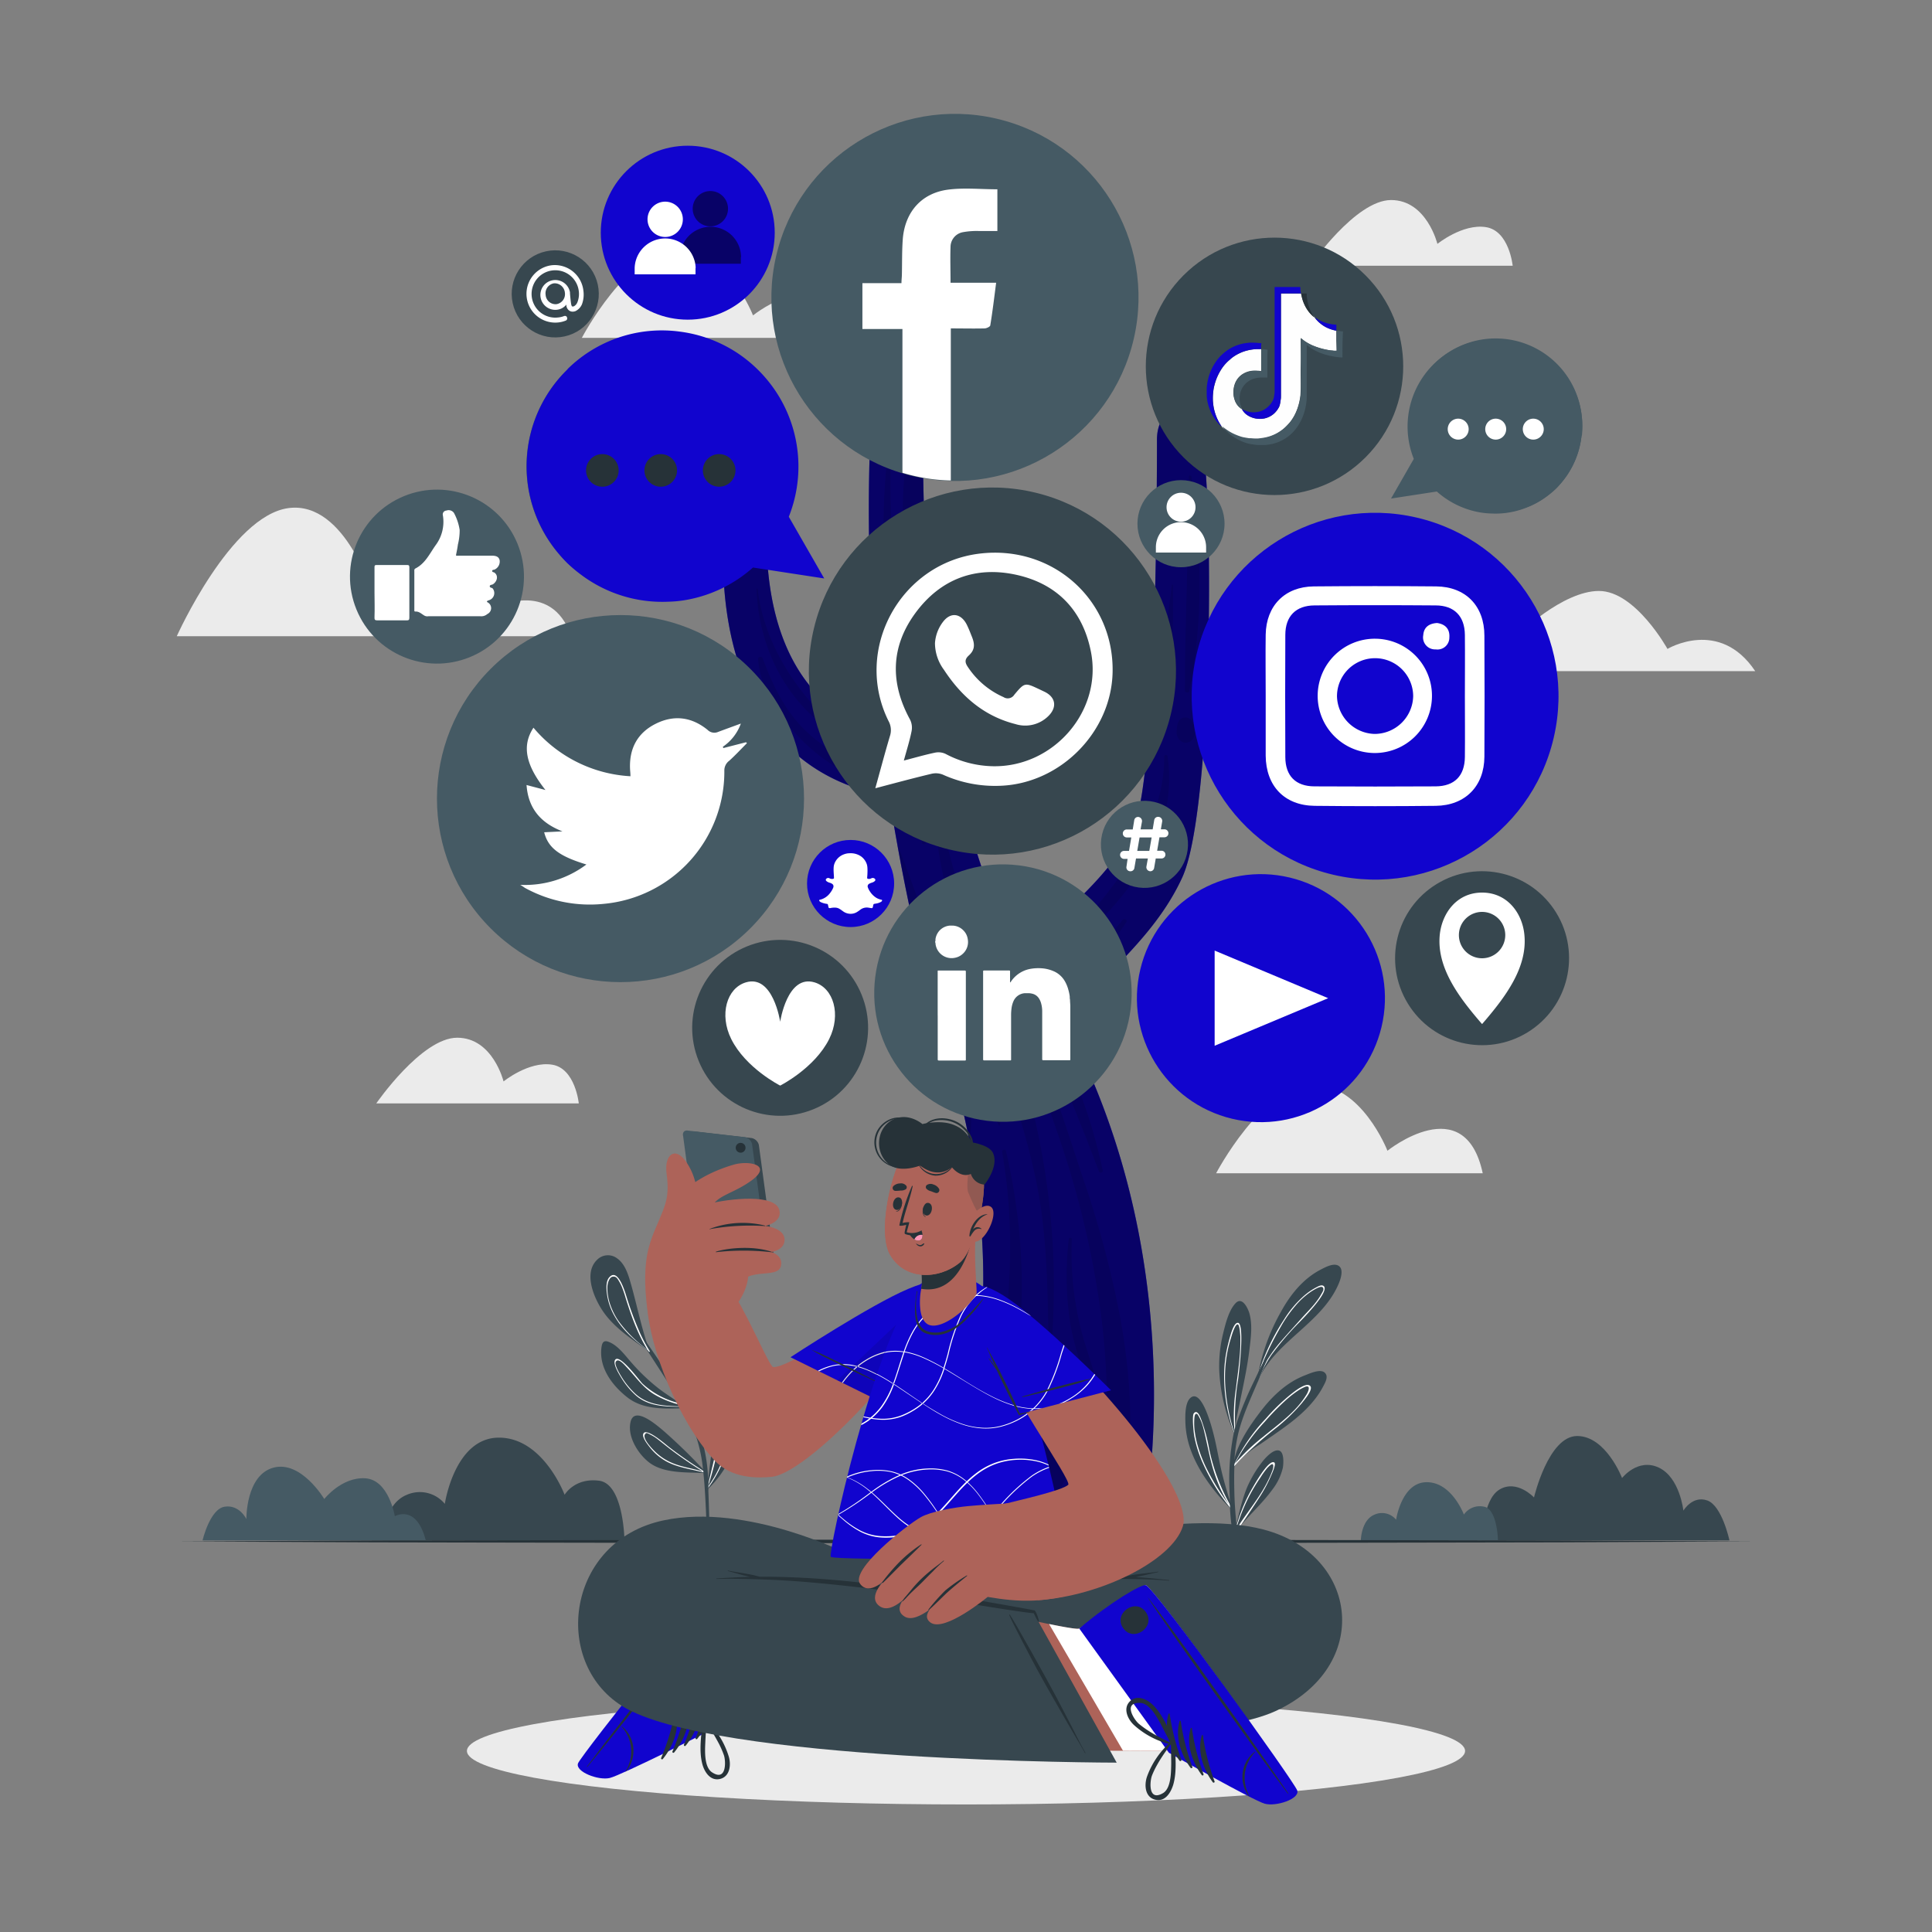 <svg xmlns="http://www.w3.org/2000/svg" viewBox="0 0 500 500"><rect x="0" y="0" width="500" height="500" fill="#808080" stroke="none"/><g id="freepik--background-complete--inject-7"><path d="M454.25 173.69H342.11s11.12-30.37 28.23-30.37 22.47 21 22.47 21 11.55-11.38 21-11.38 17.73 15 17.73 15S445 159.85 454.25 173.69z" style="fill:#ebebeb"/><path d="M391.48 68.77h-52.4s11.71-17 20.93-17S372 63.12 372 63.12s6.51-5.28 12.55-4.34S391.48 68.77 391.48 68.77z" style="fill:#ebebeb"/><path d="M149.79 285.56H97.38s11.71-17 20.94-17 12 11.31 12 11.31 6.51-5.28 12.54-4.34S149.79 285.56 149.79 285.56z" style="fill:#ebebeb"/><path d="M147.83 164.65H45.75s14-31.21 28.94-33.16 22.1 23.19 22.1 23.19 9.65-8.89 17.23-8.89 13.44 11.7 13.44 11.7S142.63 149.48 147.83 164.65z" style="fill:#ebebeb"/><path d="M219.58 87.44h-69s11.85-22.61 24.7-22.94 19.6 17.12 19.6 17.12S214.91 65.58 219.58 87.44z" style="fill:#ebebeb"/><path d="M383.73 303.64h-69S326.62 281 339.47 280.7s19.6 17.11 19.6 17.11S379.06 281.77 383.73 303.64z" style="fill:#ebebeb"/></g><g id="freepik--Shadow--inject-7"><ellipse cx="250" cy="453.14" rx="129.16" ry="13.85" style="fill:#ebebeb"/></g><g id="freepik--Plants--inject-7"><path d="M177.1 364.43c-5 .18-10.59.46-14.74-2.79-3.83-3-7.24-7.46-6.74-12.59.15-1.46.48-2.37 2-1.74 2.39.95 4.23 3.58 5.88 5.43a51 51 0 006.95 6.59c1.78 1.37 3.7 2.55 5.52 3.87.23.16.46.33.68.51l.26.19h.14a.27.27.0 01.21.11.32.32.0 010 .09A.26.26.0 01177.1 364.43z" style="fill:#37474f"/><path d="M177.34 364.1c-4.4-.08-9.15.12-12.67-2.87a20.35 20.35.0 01-4.09-5c-.5-.83-2-3.3-1.4-4.28 1.15-1.78 6.39 5.47 7.12 6.16A21.45 21.45.0 00176 363.2c.23.16.46.33.68.51a23.93 23.93.0 01-7.3-2.81c-3.12-1.86-4.86-4.62-7.31-7.19-.52-.56-2.12-2.43-2.72-1.26-.39.77 1.08 3.18 1.4 3.7a20.41 20.41.0 003.86 4.72c3.51 3.07 8.24 3 12.68 3.14A.32.32.0 01177.34 364.1z" style="fill:#fff"/><path d="M179.86 367.48l-.12.58v0a.13.13.0 01-.09.1.21.21.0 01-.26-.1.13.13.0 010-.12.31.31.0 010-.08l.06-.17h0v-.06c-.89-3.31-1.23-6.76-2.17-10.07s-2-6.27-2.64-9.5c-.41-2-1.82-12.25 2.68-11 2 .57 3.36 3.46 4.12 5.18a21.37 21.37.0 011.66 7.34C183.4 355.84 181.12 361.51 179.86 367.48z" style="fill:#37474f"/><path d="M181.3 354.76a24.87 24.87.0 00-.72-6.93c-.2-.78-1.18-4.54-2.45-4.45-.83.06-1 1.68-1 2.22-.28 2.27.45 4.59.9 6.8a95.08 95.08.0 011.65 13.65c0 .28-.09.58-.12.87s-.06.48-.09.72v.25a1.11 1.11.0 000 .19.21.21.0 00.26.1c0-.18.05-.37.08-.56.0.16.0.31.0.46h0l.09-.48v-.11c0-.25.0-.51.0-.76A100.63 100.63.0 00181.3 354.76zm-1.52 10.32q-.19-4-.77-8c-.3-2.14-.71-4.26-1.16-6.37a22.05 22.05.0 01-.57-3.61c0-.94.09-4.38 1.87-2.25 1.28 1.56 1.59 4.85 1.75 6.76a34.45 34.45.0 01-.13 6.34C180.53 360.33 180.14 362.7 179.78 365.08z" style="fill:#fff"/><path d="M182.55 381.22h0a.45.45.0 01-.18.0c-4.58-.23-10.68.2-14.49-2.83-2.81-2.23-5.57-6.65-4.69-10.41 1-4.22 6.73.85 8.24 2.07A140.78 140.78.0 01182.65 381s0 .05.06.08v0C182.75 381.16 182.66 381.2 182.55 381.22z" style="fill:#37474f"/><path d="M182.71 381.09l-.79-.5c-3-1.89-5.94-3.92-8.76-6.08-.72-.55-5.87-5.13-6.65-3.5-.46 1 1.24 3 1.78 3.7a14.09 14.09.0 003.48 3.1c3 1.91 6.75 2.32 10.21 3.23a4.27 4.27.0 01.48.13l.09.05h0C182.66 381.2 182.75 381.16 182.71 381.09zm-9.05-2.61a14.16 14.16.0 01-4-2.67c-.76-.73-3.47-3.47-2.75-4.59.38-.6.7-.28 1.43.07.33.17.66.36 1 .56.77.51 1.47 1.1 2.19 1.66 1.25 1 2.53 2 3.83 2.93 2.13 1.55 4.32 3 6.55 4.4C179.17 380 176.27 379.66 173.66 378.48z" style="fill:#fff"/><path d="M190.92 371.79a27.05 27.05.0 01-7.85 13.7.15.15.0 01-.08.05.2.2.0 01-.24-.08.21.21.0 010-.27L183 385c.75-6.22 1.59-12.41 2.23-18.65.15-1.47 1.3-10.84 4.18-9.31 1.77.94 1.89 4.78 2.05 6.5A27.48 27.48.0 01190.92 371.79z" style="fill:#37474f"/><path d="M189.26 363.45c-.16-.52-.43-1.06-1-.69-1.12.69-1.56 5.1-1.75 6.31-.77 5-2 9.85-3.17 14.77l-.3 1.25-.28.37a.19.19.0 00.23.08.42.42.0 000-.12c.13-.16.26-.33.38-.5h0a32 32 0 004.53-8.83 30.22 30.22.0 001.33-6.16C189.48 368 189.84 365.33 189.26 363.45zm-5.88 21.12c0 .09-.12.17-.17.25.0-.17.11-.33.15-.5a89.49 89.49.0 002.81-11.43c.33-2 .54-3.94.94-5.89.17-.82.58-3.17 1.26-3.55s.67.53.74 1.06.0 1.07.0 1.43A31.49 31.49.0 01183.38 384.57z" style="fill:#fff"/><path d="M183.83 398.92h-.92c0-.81.0-1.62.0-2.42-.11-3.25-.24-6.5-.43-9.75-.11-1.86-.24-3.7-.44-5.52a1.21 1.21.0 010-.19c0-.14.0-.29-.06-.45s0-.32-.06-.48a39.63 39.63.0 00-3.14-11.95c-.59-1.27-1.22-2.5-1.89-3.73l-.19-.35-.06-.09c-.06-.12-.13-.24-.2-.36s-.1-.18-.16-.28c-2.11-3.72-4.54-7.28-6.83-10.87-.66-1-1.32-2.06-2-3.09a1.18 1.18.0 01-.11-.19 1.7 1.7.0 01-.15-.22c-2.89-4.56-5.73-9.15-8.73-13.62-.11-.16.16-.31.27-.15 2 3 4.12 5.88 6.2 8.82l.83 1.17c.55.78 1.1 1.54 1.64 2.32 1.08 1.55 2.16 3.1 3.2 4.68A131.6 131.6.0 01179 365.84c.18.35.35.71.52 1.08.11.22.22.45.31.67s.24.52.36.79a42.1 42.1.0 013.08 14.42c0 .34.0.69.06 1 0 .15.0.31.0.48a2.11 2.11.0 000 .25c0 .11.0.22.0.34h0v.24c0 .3.0.59.0.9.13 3.25.22 6.5.29 9.74C183.75 396.84 183.79 397.88 183.83 398.92z" style="fill:#37474f"/><path d="M156.5 340c-2.5-3.37-5.72-10.32-2-13.94a3.93 3.93.0 015.23-.38c2 1.41 2.83 4.08 3.46 6.28 1.7 5.9 2.82 11.91 4.93 17.69a5.67 5.67.0 01.23.62c0 .12-.15.17-.19.05l-.21-.56C163.94 346.86 159.47 344 156.5 340z" style="fill:#37474f"/><path d="M168.14 349.66s0-.07-.07-.1a42.47 42.47.0 01-2.34-4.36 84.64 84.64.0 01-3.6-9.66c-.4-1.26-2.2-7.45-4.42-5-.93 1-.8 2.88-.65 4.16a15.54 15.54.0 001.93 5.8c2 3.58 5.07 6.29 8.32 8.69.14.12.29.23.44.34l.09.15.06.1a.14.14.0 00.25.0A.11.11.0 00168.14 349.66zm-1-.68a33.14 33.14.0 01-7.06-7.08 17.6 17.6.0 01-2.29-4.69 13.31 13.31.0 01-.5-2.27 10.16 10.16.0 01-.1-1.74c0-1.27.57-2.66 1.32-2.79.93-.17 1.24.37 1.85 1.44a9.67 9.67.0 01.55 1.12 28.36 28.36.0 011 2.93c.52 1.64 1.05 3.27 1.64 4.88.4 1.1.82 2.18 1.29 3.25a43.44 43.44.0 002.75 5.34z" style="fill:#fff"/><path d="M323.33 349.43c-.41 3.34-1.05 6.64-1.73 9.94-.38 1.87-.78 3.73-1.16 5.61-.42 2.06-1 4.16-.47 6.24h0a1.46 1.46.0 010 .29.25.25.0 01-.43-.07 1 1 0 010-.14 7.44 7.44.0 01-.72-1.73 44.7 44.7.0 01-3.29-15.13 35.41 35.41.0 011-9.29c.6-2.42 1.44-6 3.25-7.9 1.64-1.68 3 1 3.48 2.37C324.23 342.7 323.72 346.26 323.33 349.43z" style="fill:#37474f"/><path d="M320.34 342.34c-1.22.0-2.1 3.93-2.54 5.63a33.82 33.82.0 00-1 8.2 43.8 43.8.0 002.52 14.56c.07.18.13.38.2.56a.09.09.0 000 0 .65.65.0 000 .13.25.25.0 00.43.08c-.08-.41-.14-.81-.18-1.23s-.09-.73-.11-1.1a57.93 57.93.0 01.74-12.05C321 352.51 322 342.34 320.34 342.34zM319.46 370c.06.54.15 1.07.25 1.6-.12-.39-.25-.77-.36-1.16a48.08 48.08.0 01-2.3-12.85 34.76 34.76.0 01.53-7.34 31.66 31.66.0 01.95-3.84c.17-.53 1.06-3.82 1.81-3.66.53.12.65 3.08.66 3.15.0.59.0 1.18.0 1.78.0 1.23-.1 2.45-.2 3.67-.23 2.65-.61 5.29-.93 7.93A45.8 45.8.0 00319.46 370z" style="fill:#fff"/><path d="M342.52 358.65c-2.24 4.37-6 7.71-9.9 10.57-2.09 1.53-4.24 3-6.36 4.45a34.24 34.24.0 00-5.49 4.23 2.29 2.29.0 00-.21.23 8.6 8.6.0 00-1.14 1.57.14.14.0 01-.11.06 1.59 1.59.0 01-.07.2.0.0.0 01-.09.0v-.22.0a.12.12.0 010-.16.16.16.0 010-.07 1.66 1.66.0 010-.22c.63-5.1 4.2-10.25 7.22-14.18s6.73-7.4 11.39-9.19c1.17-.45 3.83-1.69 5-.74S343 357.73 342.52 358.65z" style="fill:#37474f"/><path d="M339.06 358.67c-1.06-1.06-4.19 1.56-5 2.18a52 52 0 00-6.47 6.29 46.48 46.48.0 00-8.26 12h0l-.11.14a.89.89.0 000 .22.1.1.0 000 .07.14.14.0 000 .17c.06-.06.1-.13.16-.18.39-.48.8-.95 1.22-1.41l.21-.22a101.15 101.15.0 019.67-8.55 48.31 48.31.0 006.45-6.26C337.38 362.5 340 359.57 339.06 358.67zm-1 2.34c-2.64 4.38-7.21 7.58-11.09 10.77a53 53 0 00-7.37 7A49.46 49.46.0 01327.27 368a67 67 0 015.25-5.41 27.85 27.85.0 013.19-2.55 11.24 11.24.0 012.16-1.17C339.35 358.45 338.53 360.26 338.08 361z" style="fill:#fff"/><path d="M318.71 390.09a.28.28.0 01-.23.12l.06.08a.08.08.0 010 .11.06.06.0 01-.1.0c-4.14-4.2-8.12-9.32-10.18-14.89a23.06 23.06.0 01-1.48-7.34c-.05-1.71-.14-5.17 1.33-6.42 3-2.51 5.65 8.15 6.05 9.76.73 2.93 1.22 5.92 1.89 8.86.74 3.22 1.72 6.39 2.68 9.55A.2.2.0 01318.71 390.09z" style="fill:#37474f"/><path d="M318.71 390.08c-.16-.27-.32-.54-.47-.82a49.89 49.89.0 01-5.32-14.33 45.41 45.41.0 00-2-7.45c-.24-.59-1-2.87-1.95-1.72-.51.6-.09 4.91.12 6a31.37 31.37.0 002.39 7.32 52 52 0 006.78 11c.08.1.15.2.23.29a.08.08.0 000-.11l-.06-.07A.28.28.0 00318.71 390.08zm-6-9.16a36.38 36.38.0 01-2.84-7.11 23.33 23.33.0 01-.62-3 15.92 15.92.0 01-.2-2.38c0-1.95.17-2.45.49-2.52s.48.17 1.06 1.33a13.32 13.32.0 01.83 2.37c.3 1.15.56 2.3.81 3.47.51 2.32 1 4.65 1.66 6.93a38.54 38.54.0 004.1 9.32A59 59 0 01312.71 380.92z" style="fill:#fff"/><path d="M332 379.86a14.83 14.83.0 01-2.71 5.64c-2.46 3.39-5.59 6.2-8.27 9.41-.4.48-.8 1-1.17 1.46.0.06-.35.77-.35.71s0-.28.14-.74h0c.43-2.25 1.84-9 3.6-12.49a29.84 29.84.0 013.92-6.13c.76-.86 2.54-2.72 3.88-2.31S332.18 378.78 332 379.86z" style="fill:#37474f"/><path d="M329.78 378.49c-1.43-.89-5.13 5.72-5.63 6.57a42 42 0 00-4.22 10.09c-.12.39-.22.79-.32 1.19s-.14.72-.14.74.31-.65.35-.71l.19-.25c.32-.42.65-.82 1-1.21 1.61-2.4 3.26-4.79 4.82-7.23a38 38 0 003-5.5C329 381.75 330.41 378.88 329.78 378.49zm-.41 1.86c-2 5.75-6.21 10.29-9.39 15.39l-.15.25c0-.15.08-.3.13-.45a48.8 48.8.0 013.37-8.4 46.35 46.35.0 012.85-4.73 22.45 22.45.0 011.76-2.46c.3-.33 1.15-1.19 1.43-1S329.5 380 329.37 380.35z" style="fill:#fff"/><path d="M346.38 332.39c-4.26 9.8-15.46 14.37-20.31 23.82v.05c-.15.28-.29.58-.43.87a.19.19.0 01-.32.05.13.13.0 010-.16 2 2 0 01.1-.21 51.32 51.32.0 016-17.16c2.45-4.52 5.81-8.74 10.46-11.12 1.15-.59 3.38-1.83 4.66-.86S346.91 331.18 346.38 332.39z" style="fill:#37474f"/><path d="M342.54 332.81c-.54-.4-1.36.09-1.83.33a16.21 16.21.0 00-3.23 2.21 27.2 27.2.0 00-5.17 6.14 55.91 55.91.0 00-6.08 12.33c-.33 1-.61 2-.85 3 0 .13-.05.25-.08.37a.19.19.0 00.32.0c.13-.3.27-.57.41-.86v-.07a32.23 32.23.0 013-5.59A75.78 75.78.0 01335.5 343C336.37 342.08 344.42 334.19 342.54 332.81zm-.68 2.27c-1.29 2.3-3.31 4.18-5.06 6.14s-3.56 3.93-5.3 5.94a37.36 37.36.0 00-3.73 5.09 29.19 29.19.0 00-2.34 4.72 41 41 0 011.67-4.9v-.06a72.92 72.92.0 014.14-8.24l.05-.1a33.71 33.71.0 014.72-6.59 19.94 19.94.0 013.36-2.86c1.41-.9 2.63-1.49 3-1S342.25 334.4 341.86 335.08z" style="fill:#fff"/><path d="M331.48 343.88c-1.28 2.76-2.5 5.57-3.71 8.37-.58 1.32-1.14 2.64-1.7 4v.07c-.2.48-.41 1-.62 1.43-1.84 4.3-3.88 8.7-5 13.26a39.91 39.91.0 00-1 7.36c0 .26.0.52.0.77h0c0 .14.0.28.0.42a1.77 1.77.0 000 .23c-.08 2.15-.05 4.31.0 6.41.06 2.92.3 5.82.58 8.72a1.22 1.22.0 000 .26c0 .13.0.26.0.39s0 .13.0.2v.38c.1.93.18 1.86.26 2.8h-.89a57.83 57.83.0 01-1.08-8.63 1.15 1.15.0 010-.18c0-.28.0-.57-.05-.85s0-.69.0-1c0-.84-.06-1.67-.07-2.49a61.38 61.38.0 011-14.45l.09-.39c0-.05.0-.11.0-.16a2.29 2.29.0 01.07-.28l.11-.44c.07-.27.15-.53.23-.79a2 2 0 01.07-.23 93.08 93.08.0 014.92-11.9c.33-.71.66-1.4 1-2.1l.56-1.17.87-1.75v-.06c1.37-2.75 2.79-5.48 4.14-8.24C331.33 343.65 331.55 343.75 331.48 343.88z" style="fill:#37474f"/><path d="M161.61 398.65H99s.14-9.32 6.3-11.8a8.39 8.39.0 019.82 2.35s2.51-17.14 14-17.14 17 14.79 17 14.79 2.57-4.47 8.94-3.64S161.61 398.65 161.61 398.65z" style="fill:#37474f"/><path d="M447.58 398.65s-1.92-9-5.75-10.34-6.17 2.64-6.17 2.64-.91-8.56-6.35-11.13-9.52 2.69-9.52 2.69-4.17-10.87-11.62-10.87S397 387.54 397 387.54s-4.4-4.74-8.91-2.06-4.51 13.17-4.51 13.17z" style="fill:#37474f"/><path d="M110.19 398.65H52.42s1.9-8.14 5.73-8.72 5.61 3.2 5.61 3.2-.17-11.36 7-13.3 13.16 8.11 13.16 8.11 4.48-5.73 10.6-5.36 7.66 9.82 7.66 9.82S107.73 389.12 110.19 398.65z" style="fill:#455a64"/><path d="M387.67 398.65H352.18s.08-5.28 3.57-6.68a4.73 4.73.0 015.56 1.33s1.42-9.71 7.93-9.71 9.61 8.38 9.61 8.38a5 5 0 015.07-2.07C387.53 390.38 387.67 398.65 387.67 398.65z" style="fill:#455a64"/></g><g id="freepik--Floor--inject-7"><polygon points="45.75 398.92 96.82 398.67 147.88 398.59 250 398.42 352.12 398.58 403.19 398.67 454.25 398.92 403.19 399.16 352.12 399.25 250 399.42 147.88 399.25 96.82 399.16 45.75 398.92" style="fill:#263238"/></g><g id="freepik--social-tree--inject-7"><path d="M187.14 143.34c0 9.58.0 55.31 43 62.76.0.0.7 4.83 2.07 12.38 1.64 9.16 4.26 22.32 7.73 35.71a.24.24.0 000 .09c1.2 4.61 2.5 9.24 3.9 13.74a.3.3.0 000 .1c.14.43.27.85.4 1.27a232.45 232.45.0 016.7 26.16c13.22 68.4-14.95 103.37-14.95 103.37h59.21s14.67-64-16.47-128.23C273 258.8 295.93 249.13 306 227c8.49-18.74 8.24-110.91 4.12-116.85s-10.7-4.46-10.7 3.72.0 84.71-5.77 99.57-30.38 32.7-30.38 32.7-12.65-20.7-19.74-66h0c-3.32-21.32-5.42-48.07-4.4-80.68q.32-10.35 1.09-21.48c.59-8.51-8.25-4.78-11.19 2.67s-7.08 50.52-1.19 108.49c0 0-29.47-4.15-29.47-50.53C198.33 130 187.14 133.76 187.14 143.34z" style="fill:#1104CE"/><path d="M187.14 143.34c0 9.58.0 55.31 43 62.76.0.0.7 4.83 2.07 12.38 1.64 9.16 4.26 22.32 7.73 35.71a.24.24.0 000 .09c1.2 4.61 2.5 9.24 3.9 13.74a.3.3.0 000 .1c.14.43.27.85.4 1.27a232.45 232.45.0 016.7 26.16c13.22 68.4-14.95 103.37-14.95 103.37h59.21s14.67-64-16.47-128.23C273 258.8 295.93 249.13 306 227c8.49-18.74 8.24-110.91 4.12-116.85s-10.7-4.46-10.7 3.72.0 84.71-5.77 99.57-30.38 32.7-30.38 32.7-12.65-20.7-19.74-66h0c-3.32-21.32-5.42-48.07-4.4-80.68q.32-10.35 1.09-21.48c.59-8.51-8.25-4.78-11.19 2.67s-7.08 50.52-1.19 108.49c0 0-29.47-4.15-29.47-50.53C198.33 130 187.14 133.76 187.14 143.34z" style="opacity:0.5"/><g style="opacity:0.1"><path d="M265.9 270.06c3.4 11.58 8.05 22.86 11.42 34.48a235.52 235.52.0 017.62 35.67 182.85 182.85.0 011.16 35c-.52 8-2.35 15.83-3.74 23.71h5.39c6.4-18.34 5.54-39 2.24-57.51a262 262 0 00-9.48-35.81c-4-12-7.76-24.3-12.82-36C267.26 268.63 265.59 269 265.9 270.06z"/><path d="M242.08 201c2.37 24.44 13.19 48.17 20.94 71.5a192.43 192.43.0 019.31 72.86c0 .58-1 .59-1 0-.24-13.35-.47-26.79-3.22-39.95-2.49-11.89-6.42-23.56-10.36-35.11-3.88-11.33-8.18-22.57-11.37-34.08A158.4 158.4.0 01240.94 201C240.91 200.3 242 200.32 242.08 201z"/><path d="M242.19 398.92h6c1.66-3.34 3.15-6.73 4.56-10A142.75 142.75.0 00262 358.66c3.85-20.39 3-40.61-1.66-60.82-.14-.58-1.05-.32-1 .23 3.51 20.07 2.47 41.22-2.16 61.06a170 170 0 01-9.37 28.58A124.12 124.12.0 01242.19 398.92z"/><path d="M264.37 372.55c1.37-4.5 2.2-10 4.52-14.21a5.28 5.28.0 014.23-2.86 1.08 1.08.0 01.41-.05 4 4 0 01.62.08 5.87 5.87.0 011.11.25c.73.25 1.55.75 1.68 1.52.0.0.0.08.0.12 2.63 3.75 1.66 11.77 1.29 14.72-.56 4.6-1.94 16.66-9.94 15.58C260.54 386.65 263.05 376.91 264.37 372.55z"/><path d="M232.23 218.48c1.64 9.16 4.26 22.32 7.73 35.71a.24.24.0 000 .09c.44 1.53.9 3 1.35 4.57.92 3.06 1.78 6.11 2.55 9.17a.3.3.0 000 .1c.14.43.27.85.4 1.27a232.45 232.45.0 016.7 26.16c1.36-11.48-.83-22.88-4.21-34.32C242.52 246.76 237.71 232.57 232.23 218.48z"/><path d="M304.55 188.94a4.92 4.92.0 01.57-2.42 2 2 0 011.91-.83 1.92 1.92.0 011.59 1.24 1.21 1.21.0 01.08.25 1.22 1.22.0 01.27.56 3.47 3.47.0 010 1.11 2.39 2.39.0 01-.68 2.83 2.2 2.2.0 01-3.2-.38A3 3 0 01304.55 188.94z"/><path d="M271 248.78c14-14.9 30.36-32.37 30.31-53 0-.52.8-.48.87.0 3.16 22.68-12.92 39.51-30 54.09C271.42 250.54 270.34 249.52 271 248.78z"/><path d="M273.16 258.77c.69-3.71 3.9-6.89 6.61-9.6 3.66-3.65 7.62-7 10.73-11.06.41-.53 1.34-.06 1 .52a64.61 64.61.0 01-8.11 10.12c-3.17 3.41-5.75 7.38-9.08 10.62A.68.68.0 01273.16 258.77z"/><path d="M307.66 123.35c0-.41.64-.38.69.0 2.68 18.12 3.12 37.47-.58 55.52-.11.58-1.11.43-1.11-.14.0-18.43.98-36.92 1-55.38z"/><path d="M303.29 151.39c0-.14.25-.14.25.0.1 12 .11 24.92-2.82 36.63-.17.69-1.37.54-1.36-.16C299.46 175.8 301.83 163.38 303.29 151.39z"/><path d="M197.36 170.35c3 7.94 6.37 15.07 13.46 20.82a52.51 52.51.0 0010.7 6.77c3.72 1.74 7.89 2.54 11.53 4.36.54.27.23.9-.29 1-8.71.93-18.68-5.45-24.34-10.88-6.13-5.88-11.63-13.64-12.23-21.89C196.15 169.86 197.15 169.8 197.36 170.35z"/><path d="M196.06 152.4c1.77 14.81 10.46 27.32 21.82 37.69.32.29-.1.81-.5.58-14.15-8.48-21.08-23.4-21.59-38.27C195.78 152.24 196 152.25 196.06 152.4z"/><path d="M229.47 120c.05-.55 1-.57 1 0-.65 32.91 6.44 65.25 9.21 98 0 .55-1 .68-1.07.13-3.2-16-5.66-32.32-7.66-48.53C228.89 153.07 227.79 136.52 229.47 120z"/><path d="M233.93 139.11a131.21 131.21.0 009.56 41c-3.32-21.32-5.42-48.07-4.4-80.68a112.71 112.71.0 00-3.72 13.88 102 102 0 00-1.44 25.8z"/><path d="M229.85 101.81c.49-2.93 1.88-5.62 2.5-8.52.13-.61 1.27-.63 1.38.0.45 2.53-.43 4.65-1.15 7.09-1 3.43-1.23 6.93-1.72 10.43a.59.59.0 01-1.17.0A35.22 35.22.0 01229.85 101.81z"/><path d="M269.05 262.1c8.2 12.72 13.26 26.44 16.35 40.82.13.58-.76.81-1 .25-5.09-13.68-10.89-27.15-16.26-40.74C268 262 268.78 261.68 269.05 262.1z"/><path d="M254.35 273.58c2.64 4.91 5.61 12.13 4.41 17.66.0.11-.21.13-.27.0-1.43-2.46-1.8-5.33-2.51-8-.83-3.11-1.9-6.17-2.71-9.28C253.12 273.43 254.05 273 254.35 273.58z"/><path d="M272.46 396.93a35.79 35.79.0 007.26-16.18c1.37-7 2.85-14.58 1.43-21.68-1.17-5.82-3.41-11.33-4.27-17.23a81.83 81.83.0 01-.28-21.15c0-.45.81-.47.79.0A80.9 80.9.0 00280 345c1.78 6.59 4.65 12.95 4.61 19.81-.05 10.48-1.82 25.48-11.1 32.84C273 398.08 272 397.52 272.46 396.93z"/><path d="M259.89 398.92h3.51a12.35 12.35.0 00-.47-5.26c-1.17-4.08-3.5-8.58-2.8-12.9.0-.24-.35-.44-.48-.18C256.75 386.64 259.08 392.76 259.89 398.92z"/><path d="M260.8 376.87a2.74 2.74.0 00-.43 1.71A2.78 2.78.0 01260.8 376.87z"/></g><circle cx="383.56" cy="248" r="22.51" transform="translate(-73.05 236.62) rotate(-31.46)" style="fill:#37474f"/><path d="M394.51 241.92C394 236.44 390.19 231 383.56 231s-10.4 5.45-10.95 10.93c-.83 8.45 4.87 16.11 10.95 23.1C389.65 258 395.35 250.37 394.51 241.92zM383.56 248a6 6 0 116-6 6 6 0 01-6 6z" style="fill:#fff"/><circle cx="247.15" cy="76.98" r="47.5" transform="translate(116.5 300.45) rotate(-76.99)" style="fill:#455a64"/><path d="M246 63.82c-.11 3 0 6.08.0 9.35h11.8c-.5 3.89-.93 7.48-1.51 11 0 .36-.93.79-1.44.82-2.84.07-5.68.0-8.78.0v39.36a46.33 46.33.0 01-12.52-2V85.15H223.19V73.28H233.3c0-.9.11-1.62.11-2.3.07-3.13.0-6.26.25-9.36.64-6.8 4.82-11.58 11.55-12.52 4.17-.57 8.52-.11 12.91-.11v10.8c-1.55.0-3.13.0-4.68.0a19.66 19.66.0 00-4.13.28A3.89 3.89.0 00246 63.82z" style="fill:#fff"/><circle cx="160.58" cy="206.68" r="47.5" transform="translate(-99.11 174.08) rotate(-45)" style="fill:#455a64"/><path d="M134.64 229a26.53 26.53.0 0017.12-5.27c-7.08-2.15-9.9-4.31-10.93-8.34l4.74-.23c-5.58-2.15-8.87-5.9-9.3-12l4.89 1.29c-5.12-6.45-6.16-11.45-3.1-16.12a35.3 35.3.0 0025.1 12.56c0-.8-.09-1.4-.11-2-.2-5.29 2-9.29 6.73-11.62s9.26-1.69 13.33 1.61a2.46 2.46.0 002.69.56c1.91-.72 3.83-1.41 5.93-2.18a12.21 12.21.0 01-4.66 6c.05.11.09.23.13.34l5.87-1.51.24.24c-1.52 1.52-3 3.12-4.58 4.55a3.12 3.12.0 00-1.27 2.62 34.35 34.35.0 01-31.26 34.42 34.86 34.86.0 01-20.39-4.16C135.41 229.46 135 229.21 134.64 229z" style="fill:#fff"/><circle cx="259.56" cy="257.02" r="33.31" transform="translate(-27.73 482.61) rotate(-82.86)" style="fill:#455a64"/><g id="freepik--2dqxsktif--inject-7"><path d="M246.5 239.55a.43.43.0 00.14.0 4.09 4.09.0 012.64 1.19 4 4 0 011.18 2.34 4.1 4.1.0 01-1.41 3.87 4.05 4.05.0 01-2 .94 4.13 4.13.0 01-1.16.06 4.19 4.19.0 01-3.64-3 3.6 3.6.0 01-.15-.87c0-.06.0-.13-.07-.15v-.37c.07.0.06-.09.07-.15s0-.24.0-.36a4.14 4.14.0 011-2.17 4.1 4.1.0 012.81-1.34.74.74.0 00.14.0z" style="fill:#fff"/><path d="M261.48 254.24l.11-.14a7.7 7.7.0 014.61-3.26 10.88 10.88.0 011.89-.26 11.11 11.11.0 011.29.0 9.39 9.39.0 013.57.89 6.17 6.17.0 012.68 2.55 9.1 9.1.0 01.89 2.25 11.21 11.21.0 01.33 1.63c0 .27.0.55.07.83.0.51.06 1 .08 1.54v0c0 .49.0 1 0 1.47v4.92 7.44c0 .28.0.29-.3.29h-6.09-.46-.08c-.35.0-.35-.1-.35-.36V268q0-3.06.0-6.12a7.75 7.75.0 00-.3-2.29 4.41 4.41.0 00-.56-1.23 2.82 2.82.0 00-1.84-1.22 3.69 3.69.0 00-.87-.1c-.32.0-.63.0-.94.0a3.45 3.45.0 00-2.95 2.13 6.6 6.6.0 00-.47 1.74 13.51 13.51.0 00-.12 1.91V274a2.25 2.25.0 010 .26c0 .12-.06.16-.17.17h-6-.66-.09c-.3.0-.32-.11-.32-.33s0-.22.0-.33V251.59a1.21 1.21.0 010-.19c0-.17.06-.23.23-.24h6.52c.16.0.22.06.22.23s0 .56.0.84v1.24c0 .2.0.4.0.6a.92.92.0 000 .16z" style="fill:#fff"/><path d="M242.67 262.8V251.49a1.21 1.21.0 010-.19.13.13.0 01.14-.13h6.83c.26.0.32.07.32.33.0.85.0 1.7.0 2.56q0 10 0 20a1.93 1.93.0 010 .24c0 .09-.07.16-.17.16h-.52-5.75-.44H243c-.25.0-.32-.06-.32-.34V262.8z" style="fill:#fff"/></g><circle cx="355.86" cy="180.15" r="47.46" transform="translate(99.49 485.72) rotate(-76.85)" style="fill:#1104CE"/><path d="M384.16 164.52c0-7.7-4.84-12.68-12.47-12.76q-15.85-.15-31.7.0c-7.47.08-12.31 5-12.43 12.49-.07 5.27.0 10.55.0 15.82s0 10.32.0 15.48c.06 7.88 4.87 12.91 12.66 13q15.67.17 31.36.0c7.64-.09 12.54-5.11 12.58-12.72Q384.25 180.18 384.16 164.52zm-5.05 31.39c-.05 4.87-2.68 7.56-7.55 7.6q-15.68.09-31.35.0c-4.9.0-7.55-2.72-7.57-7.57q-.08-15.81.0-31.63c0-4.83 2.72-7.6 7.54-7.63q15.68-.12 31.35.0c4.84.0 7.53 2.79 7.58 7.61.06 5.27.0 10.54.0 15.81S379.17 190.64 379.11 195.91z" style="fill:#fff"/><path d="M355.9 165.3a14.79 14.79.0 1014.69 15 14.76 14.76.0 00-14.69-15zm-.19 24.64a10 10 0 01-9.7-9.74 9.86 9.86.0 0119.72.0A10 10 0 01355.71 189.94z" style="fill:#fff"/><path d="M375.09 165a3.07 3.07.0 01-3.53 3.06 3.1 3.1.0 01-3.22-3.69c.15-2.07 1.5-3 3.57-3.14C374 161.53 375.25 162.73 375.09 165z" style="fill:#fff"/><circle cx="326.32" cy="258.33" r="32.09" transform="translate(-0.91 515.49) rotate(-76.53)" style="fill:#1104CE"/><polygon points="314.35 270.64 314.35 246.01 343.73 258.33 314.35 270.64" style="fill:#fff"/><circle cx="201.91" cy="265.98" r="22.76" transform="translate(-85.45 95.88) rotate(-22.17)" style="fill:#37474f"/><path d="M214.6 268.88c-3.76 7.57-12.69 12.07-12.69 12.07s-8.93-4.5-12.68-12.07c-3.13-6.32-1.15-13.15 3.79-14.64 7.07-2.14 8.89 10.19 8.89 10.19s1.81-12.33 8.9-10.19C215.74 255.73 217.73 262.56 214.6 268.88z" style="fill:#fff"/><circle cx="329.84" cy="94.81" r="33.31" transform="translate(29.57 261) rotate(-45)" style="fill:#37474f"/><g id="freepik--QfoS7x.tif--inject-7"><path d="M339.54 81.18a7.35 7.35.0 00.58.91h.05A7.54 7.54.0 01339.54 81.18zm.64 1h0l.35.25zm5.65 6V85.59a9.05 9.05.0 01-1-.24 9.44 9.44.0 01-1.69-.67 8.16 8.16.0 01-1.49-1 6.11 6.11.0 01-.7-.64l-.1-.11-.09-.09a4.8 4.8.0 01-.55-.71.84.84.0 01-.24-.16 9.55 9.55.0 01-1.05-1.06A9.18 9.18.0 01337.67 79a10.18 10.18.0 01-.76-2.15c-.07-.27-.12-.54-.18-.81h0v0h0v-.07h-5.08c-.12.0-.14.0-.14.14v24.1c0 .7.0 1.41.0 2.11.0.4.0.8-.08 1.2a9.44 9.44.0 01-.28 1.5 3 3 0 01-.3.62 5.94 5.94.0 01-1.08 1.36 5.46 5.46.0 01-2.66 1.33l-.62.08c-.2.0-.41.0-.61.0a5.64 5.64.0 01-2.07-.43 5.19 5.19.0 01-1.33-.77 4.19 4.19.0 01-1.07-1.31 10.6 10.6.0 01-.44-1.15 5.42 5.42.0 00.42 1.1.0.0.0 010 0v0a2.42 2.42.0 01-.42-.29 4.28 4.28.0 01-.45-.4 4.41 4.41.0 01-.94-1.51 7.08 7.08.0 01-.28-1 5.6 5.6.0 01-.1-.81c0-.16.0-.33.0-.49a6.63 6.63.0 01.27-1.71 5.31 5.31.0 01.79-1.6 4.91 4.91.0 011.45-1.31 5.68 5.68.0 011.68-.67 7 7 0 01.78-.12 7.23 7.23.0 011.23.0 4.89 4.89.0 01.85.08c.12.0.14.0.14-.12V90.35c-.42.0-.84.0-1.27.0a14.71 14.71.0 00-1.47.17 13.05 13.05.0 00-1.61.4 10.67 10.67.0 00-1.11.44 11 11 0 00-1.61.9c-.37.25-.71.52-1 .8a10.54 10.54.0 00-1 .93 10.38 10.38.0 00-1.06 1.32 14.4 14.4.0 00-1 1.74 14.05 14.05.0 00-.58 1.39 16.17 16.17.0 00-.55 2c-.06.33-.1.66-.14 1a14.15 14.15.0 00-.09 2c0 .38.05.76.09 1.14a11.74 11.74.0 00.33 1.77 12.63 12.63.0 00.62 1.79 11.7 11.7.0 001 1.87c.09.14.19.28.27.43s.52.62.82.94c-.22-.24-.42-.49-.63-.73a.06.06.0 010-.06l.09.06a2.31 2.31.0 01.24.2 13 13 0 001.07.76 11.66 11.66.0 001.47.81 15 15 0 002 .76 9.4 9.4.0 001 .21l.92.15a3.15 3.15.0 00.43.0 12.81 12.81.0 001.39.07c.4.0.79.0 1.19-.09a10.89 10.89.0 001.39-.23 10.28 10.28.0 002-.66 10.54 10.54.0 002.12-1.25 10.4 10.4.0 001.47-1.34 9.91 9.91.0 001-1.19 11.83 11.83.0 001.06-1.82 13.77 13.77.0 00.82-2.22c.12-.42.22-.85.3-1.28s.1-.62.15-.94a4.53 4.53.0 00.05-.53c.14-2.41.0-4.82.06-7.23s0-4.83.0-7.25V87.5l.25.21a10 10 0 001.24.89c.39.24.79.45 1.2.65a17.41 17.41.0 002.22.83c.54.16 1.1.3 1.66.41s.86.16 1.29.21c.26.0.52.06.79.08h.52c.1.0.11.0.11-.11zm-29.6 22.29h0zm.09.07h0S316.34 110.57 316.32 110.56zm.66.8v.06zm16.59-35.42h0zm3.16.0a.15.15.0 000 .07v-.07z" style="fill:#fefefe"/><path d="M347.43 92.39c0 .09.0.12-.12.12-.38.0-.75-.05-1.13-.09s-.6-.07-.9-.12-.67-.13-1-.2a16.41 16.41.0 01-1.94-.54 13.79 13.79.0 01-1.5-.6 12.09 12.09.0 01-1.75-1 10.14 10.14.0 01-.91-.71c0 1 0 2 0 3q0 5.34.0 10.66a10 10 0 01-.08 1.09c0 .24-.06.48-.1.72s-.12.69-.19 1-.24.93-.39 1.39a15.26 15.26.0 01-.66 1.62 12.93 12.93.0 01-1.08 1.83 7.46 7.46.0 01-.61.78c-.18.22-.38.44-.59.65a11.81 11.81.0 01-.91.82c-.3.23-.6.45-.91.65a11.67 11.67.0 01-1.68.88 12.69 12.69.0 01-1.58.52c-.33.08-.66.14-1 .19s-.67.09-1 .13c-.09.0-.19.0-.28.0h-1.32s-.06.0-.09.0a7.89 7.89.0 01-1.09-.11l-.86-.13a8.46 8.46.0 01-1.85-.51c-.35-.13-.71-.28-1.05-.44a13.81 13.81.0 01-1.72-1 10.41 10.41.0 01-.92-.68 13.41 13.41.0 01-1.11-1v0-.06c-.3-.32-.83-.92-.82-.94a1.84 1.84.0 01.28.21l.24.2a13 13 0 001.07.76 11.66 11.66.0 001.47.81 15 15 0 002 .76 9.4 9.4.0 001 .21l.92.15a3.15 3.15.0 00.43.0 12.81 12.81.0 001.39.07c.4.0.79.0 1.19-.09a10.89 10.89.0 001.39-.23 10.28 10.28.0 002-.66 10.54 10.54.0 002.12-1.25 10.4 10.4.0 001.47-1.34 9.91 9.91.0 001-1.19 11.83 11.83.0 001.06-1.82 13.77 13.77.0 00.82-2.22c.12-.42.22-.85.3-1.28s.1-.62.15-.94a4.53 4.53.0 00.05-.53c.14-2.41.0-4.82.06-7.23s0-4.83.0-7.25V87.5l.25.21a10 10 0 001.24.89c.39.24.79.45 1.2.65a17.41 17.41.0 002.22.83c.54.16 1.1.3 1.66.41s.86.16 1.29.21c.26.0.52.06.79.08h.52c.1.0.11.0.11-.11v-5.1h0a2.44 2.44.0 00.47.09c.24.0.49.07.73.09s.21.0.31.0.07.0.07.08.0.0.0.0C347.43 88.06 347.42 90.23 347.43 92.39z" style="fill:#455a64"/><path d="M326.36 90.35h0c-.42.0-.84.0-1.27.0a14.71 14.71.0 00-1.47.17 13.05 13.05.0 00-1.61.4 10.67 10.67.0 00-1.11.44 11 11 0 00-1.61.9c-.37.25-.71.52-1 .8a10.54 10.54.0 00-1 .93 10.38 10.38.0 00-1.06 1.32 14.4 14.4.0 00-1 1.74 14.05 14.05.0 00-.58 1.39 16.17 16.17.0 00-.55 2c-.06.33-.1.66-.14 1a14.15 14.15.0 00-.09 2c0 .38.05.76.09 1.14a11.74 11.74.0 00.33 1.77 12.63 12.63.0 00.62 1.79 11.7 11.7.0 001 1.87c.09.14.19.28.27.43l-.26-.23a10.41 10.41.0 01-1.21-1.36 12.47 12.47.0 01-1-1.53 11.9 11.9.0 01-.89-2.12 12.15 12.15.0 01-.4-1.66q-.07-.49-.12-1a1.81 1.81.0 000-.4v-1.58-.07a7.32 7.32.0 01.09-.93 13.86 13.86.0 01.92-3.47 13.35 13.35.0 011.35-2.46 12.19 12.19.0 01.76-1 9.07 9.07.0 011-1 11.68 11.68.0 011.88-1.41 11 11 0 012.27-1 9.88 9.88.0 011.69-.4l.95-.12a11.17 11.17.0 011.53.0 9.39 9.39.0 011.19.1 2.73 2.73.0 00.4.0c.08.0.11.0.11.12C326.36 89.41 326.36 89.88 326.36 90.35z" style="fill:#1104CE"/><path d="M336.73 75.94h-5.08c-.12.0-.14.0-.14.14v24.1c0 .7.0 1.41.0 2.11.0.4.0.8-.08 1.2a9.44 9.44.0 01-.28 1.5 3 3 0 01-.3.62 5.94 5.94.0 01-1.08 1.36 5.46 5.46.0 01-2.66 1.33l-.62.08c-.2.0-.41.0-.61.0a5.64 5.64.0 01-2.07-.43 5.19 5.19.0 01-1.33-.77 4.19 4.19.0 01-1.07-1.31l.25.14a5.92 5.92.0 003.21.68 5.53 5.53.0 002.14-.6 5.38 5.38.0 001-.69A5.53 5.53.0 00329.2 104a3.36 3.36.0 00.52-1.37l.15-1c0-.2.0-.41.0-.62s0-.71.0-1.06V74.35s0-.08.07-.07h6.41c.17.0.17.0.17.16a7.85 7.85.0 00.13 1.37A.57.57.0 01336.73 75.94z" style="fill:#1104CE"/><path d="M328 91.88V97.6c0 .14.0.14-.14.11a3.44 3.44.0 00-.45.0h-.66a7.11 7.11.0 00-1.72.16 5.37 5.37.0 00-2.45 1.2 5 5 0 00-1.12 1.42 5.45 5.45.0 00-.54 1.51q-.06.33-.09.66a6 6 0 000 .85 5.3 5.3.0 00.14 1l.06.26a10.6 10.6.0 00.44 1.15h0a3.12 3.12.0 01-.45-.29 4.28 4.28.0 01-.45-.4 4.41 4.41.0 01-.94-1.51 7.08 7.08.0 01-.28-1 5.6 5.6.0 01-.1-.81c0-.16.0-.33.0-.49a6.63 6.63.0 01.27-1.71 5.31 5.31.0 01.79-1.6 4.91 4.91.0 011.45-1.31 5.68 5.68.0 011.68-.67 7 7 0 01.78-.12 7.23 7.23.0 011.23.0 4.89 4.89.0 01.85.08c.12.0.14.0.14-.12V90.35h0a.5.5.0 00.17.0 8.79 8.79.0 011.14.11 1.52 1.52.0 00.21.0c.07.0.08.0.08.09z" style="fill:#455a64"/><path d="M340.18 82.15h0a.84.84.0 01-.24-.16 9.55 9.55.0 01-1.05-1.06A9.18 9.18.0 01337.67 79a10.18 10.18.0 01-.76-2.15c-.07-.27-.12-.54-.18-.81h0v0h0a.2.2.0 010-.08h1.36c.06.0.08.0.08.08a6.63 6.63.0 00.09 1.18 12.25 12.25.0 00.41 1.89 10.92 10.92.0 00.62 1.59 4.47 4.47.0 00.25.49h0a7.54 7.54.0 00.63.95h0v0z" style="fill:#263238"/><path d="M345.85 84.18v1.4h0a9.05 9.05.0 01-1-.24 9.44 9.44.0 01-1.69-.67 8.16 8.16.0 01-1.49-1 6.11 6.11.0 01-.7-.64l-.1-.11a6.23 6.23.0 01-.64-.8h0l.35.25h.05a8.56 8.56.0 001.32.74 8 8 0 00.92.37 10.86 10.86.0 001.75.42 12.1 12.1.0 001.21.13C345.84 84.1 345.85 84.12 345.85 84.18z" style="fill:#1104CE"/></g><circle cx="256.83" cy="173.66" r="47.5" transform="translate(27.51 382.31) rotate(-76.36)" style="fill:#37474f"/><path d="M226.53 204c1.32-4.74 2.48-9.14 3.78-13.5a4.89 4.89.0 00-.36-3.9c-9.17-18.48 3-40.81 23.53-43.32 18.89-2.31 34.87 11.93 34.46 30.71-.33 15.4-13.39 28.67-28.84 29.36A32.72 32.72.0 01244 200.47a4.86 4.86.0 00-2.9-.22C236.36 201.38 231.66 202.65 226.53 204zm7.39-7.17c3-.78 5.55-1.52 8.14-2.06a4.34 4.34.0 012.68.35A27.17 27.17.0 00257 198.3c15.69.27 28.33-14.3 25.34-29.58-2.07-10.57-8.56-17.5-19.05-19.9-10.76-2.46-19.92 1-26.43 9.89-6.36 8.7-6.53 18.06-1.33 27.54a4.68 4.68.0 01.38 3C235.43 191.67 234.67 194.06 233.92 196.81z" style="fill:#fff"/><path d="M244 161c2.07-2.79 4.84-2.24 6.29.84.57 1.21.7 1.61 1.26 3 .84 2.08.65 3.47-.84 4.81-1.09 1-1 1.83-.24 2.95a21.46 21.46.0 009.24 7.81 2 2 0 002.8-.63c2.68-3.19 2.72-3.16 6.5-1.38l1.3.62c2.9 1.39 3.34 4 1 6.3a8.5 8.5.0 01-8.53 2.07c-8.15-2.07-14-7.19-18.49-14.05a11.67 11.67.0 01-2.32-6.9A10.15 10.15.0 01244 161z" style="fill:#fff"/><circle cx="113.08" cy="149.23" r="22.51" transform="translate(-47.96 53.73) rotate(-22.18)" style="fill:#455a64"/><g id="freepik--xsrjP0--inject-7"><path d="M109.66 159.21c-.67-.42-1.26-1-2.15-.94-.35.0-.27-.25-.28-.43q0-5.07.0-10.14a.55.55.0 01.28-.58c2.58-1.31 3.69-3.87 5.26-6.06a10.11 10.11.0 001.85-7.67 1 1 0 01.92-1.26 1.68 1.68.0 011.93.6 13.44 13.44.0 011.49 4.42 15.24 15.24.0 01-.46 3.79c-.11.93-.32 1.85-.5 2.79.23.16.49.08.74.08h8.56c1.2.0 1.79.34 2 1.14A2.29 2.29.0 01128 147.4c-.21.11-.59.0-.62.35s.37.3.57.44c1 .7.85 2.16-.34 3-.29.2-.85.11-.86.53s.52.34.75.57a1.93 1.93.0 01-.81 3 4.45 4.45.0 00-.51.19c-.14.1-.28.21.0.4a1.68 1.68.0 010 3l-.38.27a2.39 2.39.0 01-1.5.33h-13.42A1.58 1.58.0 01109.66 159.21z" style="fill:#fff;fill-rule:evenodd"/><path d="M96.92 153.3c0-2.15.0-4.29.0-6.44.0-.43.0-.65.58-.64q3.91.0 7.85.0c.51.0.59.17.59.63q0 6.48.0 13c0 .55-.14.71-.69.7-2.54.0-5.08.0-7.62.0-.63.0-.72-.21-.71-.76C97 157.59 96.93 155.45 96.92 153.3z" style="fill:#fff;fill-rule:evenodd"/></g><circle cx="220.13" cy="228.65" r="11.27" style="fill:#1104CE"/><g id="freepik--K0pxJE--inject-7"><path d="M219.94 220.82a4.72 4.72.0 012.91.82 4.11 4.11.0 011.5 2.09 3.93 3.93.0 01.14.91 12.71 12.71.0 010 1.38c0 .38-.05.76-.07 1.14.0.16.0.18.15.25a1 1 0 00.67.0 2 2 0 00.34-.14.79.79.0 01.85.18.38.38.0 010 .53 1.62 1.62.0 01-.65.4c-.19.07-.39.12-.58.21a2.21 2.21.0 00-.34.18.74.74.0 00-.27.86 4.4 4.4.0 00.55 1.08 5.23 5.23.0 001.6 1.61 4 4 0 001.37.53.18.18.0 01.15.28.64.64.0 01-.32.31 3.93 3.93.0 01-1.06.37l-.62.11a.27.27.0 00-.22.19c-.07.21-.1.44-.16.66s-.13.28-.37.25-.58-.1-.87-.13a2.74 2.74.0 00-2 .55 9.6 9.6.0 01-.93.64 3.17 3.17.0 01-1.7.41 3.32 3.32.0 01-1.81-.63c-.31-.22-.6-.45-.93-.64a2.18 2.18.0 00-1-.32 4.82 4.82.0 00-1.42.12h0c-.33.0-.37.0-.44-.27s-.09-.38-.13-.57a.3.3.0 00-.29-.26 5.52 5.52.0 01-1.54-.43 1 1 0 01-.25-.16.44.44.0 01-.17-.23.17.17.0 01.15-.25 3.87 3.87.0 001-.35 4.6 4.6.0 001.63-1.37 6 6 0 00.79-1.31 1.08 1.08.0 00.1-.35.74.74.0 00-.36-.74 2.18 2.18.0 00-.62-.28 2.29 2.29.0 01-.74-.35.75.75.0 01-.16-.15.37.37.0 01.06-.56.7.7.0 01.77-.1 1.38 1.38.0 00.72.18.71.71.0 00.4-.11.1.1.0 00.06-.12c0-.52-.06-1.05-.08-1.57a9.14 9.14.0 010-1.17 3.41 3.41.0 01.17-.9 4.1 4.1.0 012.52-2.51A4.22 4.22.0 01219.94 220.82z" style="fill:#fff"/></g><circle cx="305.64" cy="135.53" r="11.27" style="fill:#455a64"/><circle cx="305.65" cy="131.27" r="3.75" style="fill:#fff"/><path d="M312.14 141.62V143h-13v-1.37a6.5 6.5.0 0113 0z" style="fill:#fff"/><path d="M136.44 124.31a34.82 34.82.0 0058.21 22l17.43 2.56-8.72-15.07a34.84 34.84.0 10-66.92-9.52z" style="fill:#455a64"/><path d="M146.87 95.53a34.74 34.74.0 0129.19-9.69 35.16 35.16.0 0114.87 5.58A35.67 35.67.0 01201.84 103 35.19 35.19.0 01204 134.09v-.6l8.67 15.1.64 1.11-1.26-.19-17.41-2.67.41-.13a35.11 35.11.0 01-17.24 8.51 30 30 0 01-4.82.5 34.92 34.92.0 01-22.62-7 37.58 37.58.0 01-3.68-3.11 40.26 40.26.0 01-3.16-3.63 35 35 0 013.4-46.44z" style="fill:#1104CE"/><path d="M151.67 121.74a4.22 4.22.0 104.22-4.22 4.22 4.22.0 00-4.22 4.22z" style="fill:#263238"/><path d="M166.78 121.74a4.22 4.22.0 104.22-4.22 4.22 4.22.0 00-4.22 4.22z" style="fill:#263238"/><path d="M181.9 121.74a4.22 4.22.0 104.22-4.22 4.22 4.22.0 00-4.22 4.22z" style="fill:#263238"/><path d="M409.31 112.71a22.39 22.39.0 01-37.42 14.16l-11.2 1.64 5.61-9.68a22.17 22.17.0 01-1.54-10.78 22.4 22.4.0 1144.55 4.66z" style="fill:#455a64"/><path d="M409.31 112.71a22.67 22.67.0 01-4.52 11.35 26.46 26.46.0 01-2 2.33 25.17 25.17.0 01-2.37 2 21.62 21.62.0 01-5.4 3 22.22 22.22.0 01-6 1.44 21.51 21.51.0 01-3.11.06 20.24 20.24.0 01-3.1-.32 22.61 22.61.0 01-11.08-5.47l.27.08-11.19 1.72-.81.12.41-.71 5.57-9.71v.38a22.62 22.62.0 1143.42-6.28z" style="fill:#455a64"/><path d="M399.52 111.06a2.71 2.71.0 11-2.71-2.71A2.72 2.72.0 01399.52 111.06z" style="fill:#fff"/><path d="M389.8 111.06a2.71 2.71.0 11-2.71-2.71A2.71 2.71.0 01389.8 111.06z" style="fill:#fff"/><path d="M380.09 111.06a2.71 2.71.0 11-2.71-2.71A2.72 2.72.0 01380.09 111.06z" style="fill:#fff"/><circle cx="177.99" cy="60.22" r="22.51" style="fill:#1104CE"/><g style="opacity:0.5"><path d="M188.41 54a4.57 4.57.0 11-4.57-4.56A4.57 4.57.0 01188.41 54z"/><path d="M191.73 66.58v1.67H176V66.58a7.89 7.89.0 0115.78.0z"/></g><path d="M176.72 56.75a4.57 4.57.0 11-4.57-4.56A4.57 4.57.0 01176.72 56.75z" style="fill:#fff"/><path d="M180 69.33V71H164.25V69.33a7.9 7.9.0 0115.79.0z" style="fill:#fff"/><circle cx="296.18" cy="218.51" r="11.27" transform="translate(15.19 456.24) rotate(-76.65)" style="fill:#455a64"/><path d="M291.82 222.28h-.91a1 1 0 110-2.07h1.28l.59-3.48h-1.16a1 1 0 010-2.07h1.53l.39-2.38a1 1 0 011-.86 1.07 1.07.0 011 1.22l-.36 2h3.13l.4-2.38a1 1 0 011.06-.86 1.05 1.05.0 011 1.22l-.34 2h.92a1 1 0 010 2.07h-1.28l-.6 3.48h1.14a1 1 0 011 1 1 1 0 01-1 1h-1.5l-.42 2.45a1 1 0 01-1 .86 1.05 1.05.0 01-1-1.21l.38-2.1H294l-.42 2.45a1 1 0 01-1.05.86 1 1 0 01-1-1.21zm5.62-2.07.6-3.48h-3.12l-.6 3.48z" style="fill:#fff"/><circle cx="143.7" cy="76.04" r="11.27" transform="translate(-12.91 32.4) rotate(-12.31)" style="fill:#37474f"/><path d="M142.83 68.64a7.45 7.45.0 101.75 14.8 7 7 0 001.78-.45.6.6.0 00.38-.83.49.49.0 00-.25-.34.7.7.0 00-.57.0 5.43 5.43.0 01-1.49.34 6.13 6.13.0 115.36-6.82 5.78 5.78.0 01-.35 2.86 2 2 0 01-1 1.11h-.15c-.19.0-.24.0-.25.0a2.26 2.26.0 01-.18-.39c-.17-.72-.35-3-.35-3v-.27a3.86 3.86.0 10-3.33 4.51 3.64 3.64.0 002.4-1.33v.34a1.88 1.88.0 00.49 1 1.56 1.56.0 001.37.47 2.24 2.24.0 00.44-.1 3.48 3.48.0 001.73-1.79 7.3 7.3.0 00.38-3.47A7.45 7.45.0 00142.83 68.64zM144 78.72a2.58 2.58.0 01-2.79-2.4 2.62 2.62.0 012.16-3 2.67 2.67.0 012.82 2.41A2.63 2.63.0 01144 78.72z" style="fill:#fff"/></g><g id="freepik--Character--inject-7"><path d="M149.93 456.31c.73-2.08 38.82-50.29 41.37-51.18.3-.12 16.62 12 16.62 12 .67.92 32.31-5.08 32.31-5.08l-.48 38-57.36-2.42s-7.84 4.4-15 8h0a87.11 87.11.0 01-9.42 4.33C155.05 460.63 149.18 458.37 149.93 456.31z" style="fill:#ad6359"/><path d="M157.93 460a82.22 82.22.0 009.42-4.34h0c7.16-3.57 15-8 15-8l12.77.54 20.66-31.84c-4.4.68-7.69 1.08-7.9.78.0.0-16.32-12.13-16.61-12-2.56.89-40.65 49.1-41.38 51.17S155.05 460.64 157.93 460z" style="fill:#fff"/><path d="M149.59 456.36c.77-2.13 39-50.31 41.65-51.22 1-.35 9 4.82 16.68 12l-24.7 31s-22.43 11.29-25.41 12S148.81 458.49 149.59 456.36z" style="fill:#1104CE"/><path d="M152.06 457.2c6.61-7.91 32.53-40.48 38.47-48.81.0-.07.0-.1-.05.0-6.73 7.71-32.38 40.48-38.55 48.75C151.8 457.27 151.92 457.37 152.06 457.2z" style="fill:#263238"/><path d="M162 458.44a8.29 8.29.0 001.87-6.4 8.06 8.06.0 00-2.88-5.23c-.05.0-.12.06-.08.1a9.56 9.56.0 011 11.45C161.86 458.43 162 458.5 162 458.44z" style="fill:#263238"/><path d="M180.4 450.07c2.61-3.2 4.45-7.85 3.4-12 0-.16-.27-.1-.3.0A57 57 0 01180 449.81.26.26.0 00180.4 450.07z" style="fill:#263238"/><path d="M177.44 451.79c2.62-3.2 4.45-7.85 3.4-12 0-.16-.26-.1-.29.0A57.29 57.29.0 01177 451.53.26.26.0 00177.44 451.79z" style="fill:#263238"/><path d="M174.49 453.51c2.61-3.19 4.45-7.85 3.4-11.95.0-.16-.27-.1-.3.0a56.64 56.64.0 01-3.54 11.66A.26.26.0 00174.49 453.51z" style="fill:#263238"/><path d="M171.53 455.24c2.62-3.2 4.45-7.85 3.4-12 0-.16-.26-.1-.29.0A56.94 56.94.0 01171.09 455 .26.26.0 00171.53 455.24z" style="fill:#263238"/><path d="M196.56 416.54c2.87-3.64-2.77-8.1-5.65-4.46S193.69 420.18 196.56 416.54z" style="fill:#263238"/><path d="M186.25 460.41c2.66-.56 3-3.67 2.36-5.8a21.6 21.6.0 00-5.93-9.5.11.11.0 00-.18.0.5.5.0 00-.72.37c-.23 3.57-.93 7.35-.06 10.88C182.22 458.45 183.74 460.94 186.25 460.41zM182.53 451c.07-1.76.23-3.5.24-5.26a65.11 65.11.0 013.34 5.63 23.39 23.39.0 011.25 2.91c.51 1.55.69 6.87-3.08 4.4C182.2 457.31 182.44 453.08 182.53 451z" style="fill:#263238"/><path d="M187.85 436.13c-2.66 2.47-4.17 6-5.93 9.11a.5.5.0 00.39.71.11.11.0 00.13.12 21.67 21.67.0 0010.19-4.66c1.68-1.44 3.13-4.21 1.22-6.14S189.41 434.68 187.85 436.13zm3.39-.49c4.51.0 1.43 4.35.15 5.36a23.21 23.21.0 01-2.64 1.75 63.87 63.87.0 01-5.89 2.85c1-1.47 1.79-3 2.7-4.52C186.64 439.29 188.76 435.63 191.24 435.64z" style="fill:#263238"/><path d="M242.09 403 268 401s37.36-10.83 59-5.16c24.76 6.5 28.25 35.42 3.08 47-24.9 11.47-134.51 7.24-134.51 7.24l23.5-34.8s36.09-8.47 67.68-6.75l-44.73 5.15z" style="fill:#37474f"/><path d="M242.35 410.39c3.85-.63 7.74-.95 11.63-1.31s7.84-.64 11.76-.89c7.83-.49 15.69-.65 23.53-.36l2.2.12a3.88 3.88.0 01.49-.11c.37-.08.75-.17 1.13-.24.71-.12 1.43-.2 2.14-.3 1.49-.2 3-.32 4.46-.57a.07.07.0 010 .14c-1.49.3-3 .7-4.45 1l-1.29.25c2.87.21 5.74.49 8.6.81.09.0.09.15.0.14-3.9-.31-7.83-.42-11.74-.43s-7.77.0-11.65.13c-7.86.28-15.71.82-23.54 1.48-4.39.37-8.8.82-13.21.91C242 411.16 241.92 410.46 242.35 410.39z" style="fill:#263238"/><path d="M206.71 449.28c1.44-2.21 2.69-4.58 4-6.87l4-6.88c2.67-4.57 12.25-19.94 13.19-21 .06-.07.18.0.15.09-.47 1.2-6.46 11.38-7.83 13.65-2.76 4.54-5.65 9-8.5 13.46-.81 1.28-1.65 2.54-2.48 3.82s-1.69 2.52-2.46 3.82C206.78 449.44 206.65 449.36 206.71 449.28z" style="fill:#263238"/><path d="M335.39 463.32c-.63-2.11-36.4-52.07-38.91-53.09-.28-.13-17.17 11.23-17.17 11.23-.7.89-32-6.6-32-6.6l-1.33 38 57.41.31s7.63 4.76 14.62 8.66h0a82.52 82.52.0 009.21 4.77C330.07 467.4 336 465.42 335.39 463.32z" style="fill:#ad6359"/><path d="M327.22 466.58a81.81 81.81.0 01-9.2-4.77h0c-7-3.9-14.62-8.67-14.62-8.67l-12.77-.06-19.14-32.79c4.37.9 7.63 1.45 7.86 1.16.0.0 16.87-11.35 17.16-11.21 2.51 1 38.27 51 38.91 53.08S330.07 467.4 327.22 466.58z" style="fill:#fff"/><path d="M335.73 463.39c-.67-2.16-36.61-52.1-39.18-53.14-1-.4-9.21 4.39-17.24 11.21l23.21 32.16S324.39 466 327.33 466.8 336.4 465.56 335.73 463.39z" style="fill:#1104CE"/><path d="M333.22 464.11c-6.23-8.22-30.58-42-36.12-50.58.0-.07.0-.1.06.0 6.35 8 30.42 42 36.19 50.51C333.47 464.19 333.35 464.29 333.22 464.11z" style="fill:#263238"/><path d="M323.23 464.88a8.26 8.26.0 01-1.56-6.48 8 8 0 013.12-5.09s.12.06.07.1a9.58 9.58.0 00-1.53 11.39C323.37 464.87 323.28 464.94 323.23 464.88z" style="fill:#263238"/><path d="M305.25 455.64c-2.46-3.31-4.07-8.05-2.83-12.1.05-.16.27-.09.29.0a57.3 57.3.0 003 11.81A.26.26.0 01305.25 455.64z" style="fill:#263238"/><path d="M308.12 457.5c-2.46-3.31-4.07-8.05-2.83-12.1.0-.16.27-.09.29.05a57.55 57.55.0 003 11.82A.26.26.0 01308.12 457.5z" style="fill:#263238"/><path d="M311 459.37c-2.46-3.32-4.07-8.06-2.83-12.11.0-.16.27-.09.29.05a57.55 57.55.0 003 11.82A.26.26.0 01311 459.37z" style="fill:#263238"/><path d="M313.86 461.23c-2.46-3.32-4.07-8.06-2.83-12.11.05-.16.27-.09.29.05a57.55 57.55.0 003 11.82A.26.26.0 01313.86 461.23z" style="fill:#263238"/><path d="M290.69 421.39c-2.7-3.77 3.15-8 5.85-4.19S293.39 425.16 290.69 421.39z" style="fill:#263238"/><path d="M303.63 461.9c1-3.49.52-7.3.45-10.87a.5.5.0 00-.7-.41.11.11.0 00-.17.0 21.7 21.7.0 00-6.38 9.21c-.71 2.1-.54 5.22 2.08 5.91S303 463.93 303.63 461.9zM301 464.05c-3.89 2.29-3.45-3-2.87-4.54a22 22 0 011.38-2.85c1.06-1.92 2.37-3.66 3.6-5.46-.07 1.76.0 3.51.0 5.26C303.06 458.56 303.11 462.79 301 464.05z" style="fill:#263238"/><path d="M292.51 440.22c-2 1.84-.68 4.68.93 6.19a21.6 21.6.0 0010 5.14.1.1.0 00.13-.11.5.5.0 00.43-.69c-1.62-3.18-2.95-6.79-5.5-9.39C297 439.85 294.4 438.49 292.51 440.22zm8 6.2c.83 1.55 1.59 3.13 2.48 4.65-1.94-1-3.91-1.93-5.75-3.13a24.66 24.66.0 01-2.56-1.87c-1.23-1.08-4.1-5.55.41-5.36C297.58 440.82 299.53 444.58 300.52 446.42z" style="fill:#263238"/><path d="M245.86 403.16l-25.75-.68s-26.59-13.67-48.43-9c-25 5.32-29 36.48-10.74 48C184.12 456.09 289 456.17 289 456.17l-21.64-39s-34.67-8.26-66.31-8l44.44 7.26z" style="fill:#37474f"/><path d="M268.82 419.68a.71.71.0 010-.2v-.16l-.09-.38a7.41 7.41.0 00-.24-.76c-.09-.25-.19-.49-.3-.74a5.44 5.44.0 00-.41-.69h-.06-.06-.06c-3.81-.81-29.76-5.23-33.62-5.78s-7.8-1-11.71-1.45c-7.79-.86-15.64-1.39-23.49-1.47h-2.2l-.48-.13-1.12-.29c-.71-.15-1.42-.27-2.13-.4-1.47-.27-3-.46-4.43-.78-.08.0-.12.12.0.14 1.47.37 2.92.84 4.39 1.2l1.28.3c-2.88.08-5.75.23-8.63.41a.07.07.0 100 .14c3.91-.12 7.84.0 11.75.12s7.76.36 11.63.68c7.83.66 15.65 1.57 23.44 2.6 4.37.57 30.83 5.15 35.23 5.46h.05c0 .1.07.2.12.3s.23.48.35.72.24.46.37.68l.21.32.11.16a1.63 1.63.0 01.11.17C268.72 419.83 268.87 419.77 268.82 419.68z" style="fill:#263238"/><path d="M280.9 453.62c-1.34-2.29-2.47-4.71-3.69-7.06l-3.69-7.07c-2.45-4.69-11.3-20.5-12.18-21.61-.06-.07-.18.0-.15.09.4 1.21 5.91 11.67 7.17 14 2.54 4.67 5.22 9.24 7.85 13.85.75 1.32 1.53 2.62 2.3 3.93s1.57 2.6 2.27 3.94C280.82 453.77 281 453.7 280.9 453.62z" style="fill:#263238"/><path d="M196.39 296.3l4 29.59c.21.88-.3 1.51-1.12 1.42l-14.84-1.7a2.44 2.44.0 01-1.89-1.77l-3.94-29.59c-.21-.88.29-1.51 1.12-1.42l14.84 1.7A2.42 2.42.0 01196.39 296.3z" style="fill:#37474f"/><path d="M194.63 296.08l4 29.59c.21.88-.29 1.52-1.12 1.42l-14.84-1.7a2.44 2.44.0 01-1.89-1.77L176.79 294c-.21-.88.29-1.51 1.12-1.42l14.84 1.71A2.4 2.4.0 01194.63 296.08z" style="fill:#455a64"/><path d="M190.41 296.93a1.27 1.27.0 101.38-1.15A1.27 1.27.0 00190.41 296.93z" style="fill:#263238"/><path d="M239.37 343.35c-10.3 17-31.88 38.1-39.63 38.85-3.72.36-10.41.51-14.84-4.27-9.65-10.44-16.65-29.2-17.39-39.59-.26-3.7 18.22-9.69 20.51-6.46 5.37 7.57 11 21.89 12.12 21.92 4 .12 19.07-10.34 31.34-17.74C246 327.32 243.48 336.57 239.37 343.35z" style="fill:#ad6359"/><path d="M169.06 319.55c2.65-7.17 4.43-8.6 3.45-15.84-.65-4.75 2.11-7.19 5-3.13 4.72 6.64 3.25 16.6 1.74 19.91z" style="fill:#ad6359"/><path d="M168 341.59s-2.2-10.61-.14-18.53c1.43-5.47 5.87-17 22.11-21.67 3.85-1.1 10.11.07 4.48 4.15-4 2.9-7.43 3.52-9.45 5.63.0.0 7.8 2.43 8.75 6.33a74.57 74.57.0 011.75 10.38 16.92 16.92.0 01-1.91.5s.78 3.68-2.4 8.45z" style="fill:#ad6359"/><path d="M170.1 318.06c2.45-1.67 7.7-5.13 13-6.45 5.87-1.48 17.56-2.74 18.61 1.6.76 3.18-3.66 4.06-3.66 4.06s4.94.49 5 3.52c.05 2.76-3.41 3.23-3.41 3.23s3 .82 2.49 3.48c-.55 3.21-6.63 1-10 3.74C191.37 331.86 170.1 318.06 170.1 318.06z" style="fill:#ad6359"/><path d="M183.61 318.06a24.15 24.15.0 0114.33-.89c.12.0.16.15.05.14a59.26 59.26.0 00-14.37.81S183.58 318.08 183.61 318.06z" style="fill:#263238"/><path d="M185.27 323.94c2.32-.8 9.09-1.75 14.36.0.12.0.15.15.0.13a63.84 63.84.0 00-14.39.0A0 0 0 01185.27 323.94z" style="fill:#263238"/><path d="M226.38 362l-21.8-10.75s20.81-13.64 30.5-17.7c10.09-4.23 13.47-1.92 5.21 10S226.38 362 226.38 362z" style="fill:#1104CE"/><path d="M230.1 357.41l-.09.12a44.89 44.89.0 00-4-2.2 21.6 21.6.0 00-4.12-1.57l-.32-.08-.44-.1a13.08 13.08.0 00-5.14-.12 14.9 14.9.0 00-4 1.44l-.29-.15a15.68 15.68.0 014.29-1.52 13.16 13.16.0 015.23.15l.58.14.32.08a22.74 22.74.0 014 1.58A44.23 44.23.0 01230.1 357.41zm13.34-20a18.09 18.09.0 00-4.22 3.1 18.65 18.65.0 00-3.14 4.2 31.77 31.77.0 00-2.18 5 1.07 1.07.0 00-.07.19c-.52 1.49-1 3-1.46 4.51.17-.23.35-.46.52-.7.4-1.26.79-2.52 1.23-3.76a1.39 1.39.0 01.06-.19 31.56 31.56.0 012.14-4.92 17.92 17.92.0 017.23-7.24l.36-.19.15-.34zm-9.26 12.36h-.08-.2a13.3 13.3.0 00-5 .1 16.84 16.84.0 00-4.82 2.05 18.71 18.71.0 00-2.25 1.6l-.19.16a19.68 19.68.0 00-1.64 1.53 23.43 23.43.0 00-2.1 2.58l.22.11a23.58 23.58.0 012.07-2.51 21 21 0 011.77-1.63l.19-.16a19.8 19.8.0 012.07-1.46 16.31 16.31.0 014.74-2 13 13 0 014.9-.14h.24.05c.45.08.9.17 1.35.29l.13-.17C235.13 350 234.66 349.9 234.18 349.82z" style="fill:#fff"/><path d="M226.76 357.51a16.38 16.38.0 00-1.54-.83l-1.59-.83c-1.07-.57-2.15-1.11-3.23-1.65-2.17-1.08-4.33-2.16-6.52-3.2-.6-.29-1.2-.57-1.81-.84s-1.29-.52-1.93-.81c0 0-.06.0.0.06.53.29 1 .61 1.57.9s1.08.58 1.63.86l3.25 1.61c2.14 1.05 4.28 2.1 6.44 3.1l1.81.83c.63.29 1.26.62 1.92.86C226.76 357.58 226.79 357.53 226.76 357.51z" style="fill:#263238"/><path d="M240.29 343.53c-8.3 12-13.91 18.46-13.91 18.46l-9.67-4.77 26.87-25.44C246 332.62 245.3 336.31 240.29 343.53z" style="opacity:0.1"/><path d="M215 402.9c.89 1.05 60.6.36 60.93.0.88-1-9.56-52.49-20.05-68.2-3.54-5.3-14.8-6.38-18.73-1.24C225.88 348.22 214.23 402 215 402.9z" style="fill:#1104CE"/><path d="M267.56 364.66a18.82 18.82.0 01-3.8 2.72 20.37 20.37.0 01-4.88 1.88 15.81 15.81.0 01-5.22.37 20.26 20.26.0 01-5.1-1.14 34.49 34.49.0 01-4.76-2.15c-1.69-.92-3.32-1.94-4.93-3l-.26-.17c-1.22-.8-2.42-1.62-3.63-2.43s-2.39-1.62-3.61-2.41l-.24-.15c-1.36-.87-2.74-1.7-4.18-2.44a1 1 0 01.05-.16c1.44.75 2.82 1.58 4.18 2.46l.24.16c1.23.79 2.43 1.62 3.63 2.44s2.41 1.66 3.64 2.46a1.92 1.92.0 00.26.17l.43.29c1.46.94 3 1.84 4.47 2.67a32.59 32.59.0 004.76 2.12 19.16 19.16.0 005.07 1.11 15.67 15.67.0 005.15-.39 20 20 0 004.82-1.9 17.75 17.75.0 003.53-2.52.94.94.0 00.18-.17.64.64.0 00.15-.14c0 .05.0.09.0.14S267.55 364.61 267.56 364.66zm-11.05-29a20.13 20.13.0 00-3-.49 4.58 4.58.0 00-.53.0 2.36 2.36.0 00-.38.0 14.82 14.82.0 00-4.3.41 19.83 19.83.0 00-4.88 1.89 18.09 18.09.0 00-4.22 3.1 18.65 18.65.0 00-3.14 4.2 31.77 31.77.0 00-2.18 5 1.07 1.07.0 00-.07.19c-.53 1.51-1 3.05-1.48 4.57-.37 1.18-.76 2.37-1.2 3.54a.58.58.0 00-.05.14 24 24 0 01-3 5.73 16 16 0 01-2.89 3l-.25.2-.56.41a15.44 15.44.0 01-1.4.86l-.12.43a18.39 18.39.0 001.7-1c.27-.19.53-.38.78-.59l.26-.21a16.73 16.73.0 002.72-2.86 23.89 23.89.0 003-5.76s0-.08.0-.13c.46-1.19.85-2.41 1.24-3.61.49-1.54 1-3.09 1.49-4.61a1.39 1.39.0 01.06-.19 31.56 31.56.0 012.14-4.92 17.92 17.92.0 017.23-7.24 19.41 19.41.0 014.82-1.89 14.66 14.66.0 014.07-.45h.38.7a19.42 19.42.0 013.11.52zm-1.69-2.24a16.35 16.35.0 00-2.2 1.7l-.18.16q-.47.44-.9.9a18.77 18.77.0 00-3 4.33 52.74 52.74.0 00-3.3 9.92c-.33 1.2-.67 2.4-1.07 3.58a.57.57.0 010 .14 23.18 23.18.0 01-2.78 5.86 16.37 16.37.0 01-2.73 3.08.27.27.0 01-.08.07c-.24.21-.48.41-.73.6a20.17 20.17.0 01-4.51 2.52 13.64 13.64.0 01-5.06.9 20.36 20.36.0 01-2.7-.24c-.14.0-.27.0-.41-.06q-.84-.14-1.68-.33l-.06.22c.49.11 1 .22 1.49.31l.4.07a20.9 20.9.0 003 .29 13.78 13.78.0 005.16-.89A19.64 19.64.0 00238 364c.28-.21.55-.44.81-.67l.08-.07a16.54 16.54.0 002.71-3.08 23.45 23.45.0 002.8-5.87s0-.09.0-.14c.41-1.21.75-2.44 1.09-3.66a51.7 51.7.0 013.27-9.87 18.59 18.59.0 012.91-4.28 12.11 12.11.0 011.08-1.07.8.8.0 01.18-.15 15.6 15.6.0 012-1.56A1.29 1.29.0 00254.82 333.46zm12.74 31.2c0-.05.0-.1.0-.15h-.33a19.71 19.71.0 01-5.11-.89 34.76 34.76.0 01-4.84-1.91q-2.34-1.15-4.59-2.48c-1.5-.89-3-1.81-4.45-2.74-1.23-.77-2.47-1.54-3.73-2.28a2.26 2.26.0 00-.26-.16 50.72 50.72.0 00-5.12-2.67 21.27 21.27.0 00-4.91-1.56h-.08-.2a13.24 13.24.0 00-4.86.07c0 .09-.07.17-.1.26a13 13 0 014.89-.14h.24.05a21.76 21.76.0 014.9 1.53 50.05 50.05.0 015.15 2.65l.26.16c1.25.73 2.48 1.48 3.71 2.24 3 1.82 5.91 3.68 9.05 5.22a33.42 33.42.0 004.85 1.95 19.75 19.75.0 005.11.92h.42A0 0 0 00267.56 364.66zm3.91 15a18.48 18.48.0 00-4.51 2.31 52.17 52.17.0 00-7.68 7.09c-.86.89-1.74 1.78-2.66 2.63l-.11.1a23.58 23.58.0 01-5.27 3.79 16.32 16.32.0 01-4.9 1.57h-.12a20.32 20.32.0 01-5.05.0 13.08 13.08.0 01-3.91-1.17l-.34-.16-.61-.32a23.68 23.68.0 01-4.16-3.1c-2.22-2-4.24-4.22-6.53-6.16l-.16-.14c-.32-.27-.65-.53-1-.79a20 20 0 00-4.49-2.67l-.65-.25-.13-.05s0 .05.0.08l.72.29a20.35 20.35.0 014.44 2.7l.94.76.16.14c2.27 2 4.29 4.2 6.51 6.24a23.85 23.85.0 004.18 3.15l.45.24.34.17a13.28 13.28.0 004.16 1.31 19.64 19.64.0 005.25.0h0 .11a16.76 16.76.0 004.87-1.59 23.59 23.59.0 005.28-3.79l.11-.1c.94-.87 1.84-1.78 2.71-2.69a52.5 52.5.0 017.63-7.06 18.74 18.74.0 014.43-2.27A2.68 2.68.0 00271.47 379.62zm-10 20.63c-.89-1.5-1.73-3-2.58-4.54-.71-1.27-1.42-2.55-2.16-3.8l-.15-.26a49.8 49.8.0 00-3.21-4.82 21 21 0 00-3-3.29 1.2 1.2.0 00-.21-.19l-.36-.31a13.25 13.25.0 00-4.61-2.46 16.66 16.66.0 00-5.21-.53 19.23 19.23.0 00-5.16.92 17.34 17.34.0 00-1.7.63 1.08 1.08.0 00-.28.11 37.5 37.5.0 00-7.2 4.24l-.19.14-.13.09a76.58 76.58.0 01-8.31 5.61h-.05a.65.65.0 010 .13.17.17.0 010 .07h.05l.12-.06a78.18 78.18.0 008.4-5.61l.13-.09.15-.11a37.07 37.07.0 017.39-4.27l.27-.11c.48-.19 1-.37 1.47-.52a20.17 20.17.0 015.1-.91 16.37 16.37.0 015.13.49 13 13 0 014.55 2.4 4.38 4.38.0 01.34.29 1.24 1.24.0 01.22.19 20.9 20.9.0 013 3.26 50.47 50.47.0 013.23 4.81l.15.26c.74 1.24 1.46 2.5 2.17 3.75 1.43 2.52 2.84 5.06 4.42 7.49h.14C262.74 402.26 262.11 401.26 261.51 400.25zm-13.51-.5c-.51-.78-1-1.57-1.49-2.36a2.61 2.61.0 01-.17-.28c-.38-.6-.74-1.19-1.11-1.79-.77-1.24-1.53-2.48-2.32-3.7l-.17-.25a49.78 49.78.0 00-3.4-4.68 20.91 20.91.0 00-3.77-3.63 14.65 14.65.0 00-2.14-1.32l-.3-.14a12.24 12.24.0 00-2.27-.8 16.7 16.7.0 00-5.23-.31 19.09 19.09.0 00-5.11 1.13q-.65.24-1.26.51v.2s0 .05.0.08v0a.27.27.0 01.11-.05c.42-.19.84-.36 1.27-.51a19.76 19.76.0 015-1.12 16.18 16.18.0 015.15.27 12.25 12.25.0 012 .69l.31.14a14 14 0 012.29 1.37 21.19 21.19.0 013.75 3.58 51.14 51.14.0 013.45 4.67c0 .08.1.17.16.25.79 1.21 1.56 2.44 2.32 3.66l1.09 1.75.18.28c1.27 2 2.57 4.06 4 6h.14Q249.21 401.62 248 399.75zM271.32 379a15 15 0 00-3.74-1.2 20 20 0 00-5.23-.25 18 18 0 00-5.12 1.12 18.67 18.67.0 00-4.57 2.56 26.74 26.74.0 00-2.49 2.14l-.15.14c-1.68 1.62-3.19 3.4-4.73 5.14-.83.93-1.67 1.86-2.55 2.74l-.09.1a23.8 23.8.0 01-5.11 4l-.62.33-.29.14a16 16 0 01-3.92 1.31 19.83 19.83.0 01-5.16.25 13.35 13.35.0 01-4.93-1.44 23.53 23.53.0 01-4.29-2.92c-.46-.38-.91-.77-1.36-1.16a.17.17.0 010 .07.85.85.0 010 .17l1.31 1.13a23.8 23.8.0 004.31 3 13.77 13.77.0 005 1.5 19.58 19.58.0 005.24-.24 16.51 16.51.0 004.21-1.44l.29-.15c.15-.07.29-.15.43-.23a23.55 23.55.0 005.12-4l.1-.1c.9-.91 1.76-1.85 2.59-2.8 1.55-1.75 3.07-3.54 4.74-5.14a.92.92.0 01.14-.14 27.14 27.14.0 012.45-2.1 18.35 18.35.0 014.5-2.54 18.09 18.09.0 015-1.14 19.9 19.9.0 015.17.22 14.75 14.75.0 013.83 1.22A1.74 1.74.0 00271.32 379z" style="fill:#fff"/><path d="M262.19 337.61c24.75 21 46.59 49 43.93 57.41-2.81 8.91-21.33 18-37.27 19.09-3.27.23-11.87-24.13-8.49-25 2.64-.7 14.6-3.34 16.1-4.86 1-1.07-16.44-25.44-21.58-39.2C249.51 330.64 255.56 332 262.19 337.61z" style="fill:#ad6359"/><path d="M267.08 388.77s-9.94.4-16.44 1c-3.62.32-9.78 1.42-12.33 2.87-3.82 2.17-18.42 13.69-15.7 17.28 2.46 3.26 6.74-1.41 6.74-1.41s-5.16 4.67-1.73 7.15 8.45-4.12 8.45-4.12-5.82 4.57-1.9 6.86c3.4 2 10-5 10-5s-6.64 4.12-3.36 6.51c3.63 2.64 14.8-6.63 14.8-6.63 8.41 1.46 13.66 1.19 19.72-.13C276.41 412.88 267.08 388.77 267.08 388.77z" style="fill:#ad6359"/><path d="M234.49 413.07c.41-.5.84-1 1.25-1.5a32.44 32.44.0 012.55-2.82c.89-.86 1.82-1.67 2.78-2.45s2.11-1.56 3.1-2.41c.08-.07.17.0.09.11a33.6 33.6.0 00-2.81 2.66c-.9.89-1.79 1.79-2.67 2.69s-1.79 1.7-2.68 2.56c-.45.42-.87.87-1.3 1.32a11.17 11.17.0 01-1.24 1.24c-.05.0-.1.0-.08-.07A7.64 7.64.0 01234.49 413.07z" style="fill:#263238"/><path d="M228.3 409.48a50.5 50.5.0 014.6-5.36 35.05 35.05.0 015.5-4.44c.07.0.15.05.09.11-1.67 1.67-3.38 3.31-5.08 4.95-.83.8-4.5 4.56-4.93 4.91C228.37 409.73 228.24 409.58 228.3 409.48z" style="fill:#263238"/><path d="M240.22 416.61a49.7 49.7.0 014.42-5 45.85 45.85.0 015.56-3.89c.07.0.16.06.09.11-1.75 1.43-3.51 2.83-5.19 4.35-.82.74-3.91 3.87-4.75 4.51A.09.09.0 01240.22 416.61z" style="fill:#263238"/><path d="M264 365.92l23.53-6.12s-17.63-17.57-26.29-23.5c-9-6.19-12.81-4.6-7.13 8.73S264 365.92 264 365.92z" style="fill:#1104CE"/><path d="M266.31 340.21q-1.43-.9-2.91-1.71a33.4 33.4.0 00-4.76-2.16 19.89 19.89.0 00-5.11-1.13 4.58 4.58.0 00-.53.0 2.36 2.36.0 00-.38.0c-.39.0-.79.0-1.18.0a1.15 1.15.0 000 .19c.34.0.68.0 1 0h.38.7a20.08 20.08.0 015.07 1.11 34.75 34.75.0 014.75 2.12c1.19.65 2.36 1.34 3.51 2zm-11-7.09a17.4 17.4.0 00-2.72 2l-.18.16q-.47.44-.9.9l-.09.1c0 .12.0.25.0.38a3.31 3.31.0 01.25-.3 12.11 12.11.0 011.08-1.07.8.8.0 01.18-.15 17.2 17.2.0 012.62-2zm27.89 22.48a17.53 17.53.0 01-6.18 6.2 17.93 17.93.0 01-3 1.51l1.37-.35c.61-.29 1.21-.61 1.79-1a18.48 18.48.0 004.09-3.28 17.69 17.69.0 002.17-2.92z" style="fill:#fff"/><path d="M275.49 348.29c-.24.68-.46 1.36-.68 2a52.18 52.18.0 01-3.72 9.76 18.43 18.43.0 01-3.14 4.2 2.4 2.4.0 01-.24.22 15.55 15.55.0 002.05-.1l-1 .26c-.4.0-.81.0-1.22.0a6.2 6.2.0 01-.48.43l-.59.16a6.44 6.44.0 00.69-.6A20.33 20.33.0 01263 364a1.51 1.51.0 00-.09-.18 19.72 19.72.0 004.31.66h.14a5.36 5.36.0 00.43-.4 18.35 18.35.0 003.08-4.14 52.07 52.07.0 003.7-9.72c.23-.72.46-1.45.72-2.17z" style="fill:#fff"/><path d="M264.53 361.46c.54-.21 1.11-.35 1.67-.51l1.73-.49c1.16-.34 2.33-.65 3.5-1 2.34-.61 4.67-1.24 7-1.82l1.94-.45c.69-.15 1.38-.25 2.06-.4a0 0 0 010 .06c-.58.17-1.14.39-1.71.57L279 358q-1.74.48-3.51.93c-2.3.59-4.61 1.19-6.93 1.73l-1.94.45c-.68.16-1.36.35-2.05.45C264.51 361.52 264.49 361.47 264.53 361.46z" style="fill:#263238"/><path d="M255.85 351.58s0-.09.07-.05a17.12 17.12.0 011.7 2.26c-.17-.4-.36-.79-.54-1.18-.56-1.28-1.11-2.57-1.68-3.84.0.0.0-.08.07.0 1.15 2.16 2.38 4.27 3.46 6.46s2.16 4.37 3.2 6.58c.58 1.21 1.2 2.76 1.77 4 .71-.08 1.57-.33 2.33-.43.07.0.07.1.0.11-.78.21-1.66.6-2.5.74-.1.0-4-7.77-5.73-11.53C257.26 353.63 256.53 352.62 255.85 351.58z" style="fill:#263238"/><path d="M240.62 342.94c3.37 1 9.52-3.9 12.07-8 .17-.28-.1-3.36-.26-7.12-.09-2.28-.13-4.82.0-7.14.0-.48-14.76 2.73-14.76 2.73a37.14 37.14.0 01.91 9 4.62 4.62.0 01-.15.94v.16C238 335.3 237.37 342 240.62 342.94z" style="fill:#ad6359"/><path d="M251.53 320.69c-.89 3.89-3.86 13.24-11.64 13a8.4 8.4.0 01-1.49-.16.76.76.0 010-.16 6.82 6.82.0 00.16-.94 37.38 37.38.0 00-.92-9S248.34 321.09 251.53 320.69z" style="fill:#263238"/><path d="M254.36 303.53c1.34 5.24-2.09 20-5.92 23.19-5.56 4.58-14.3 4.63-18.1-2-3.68-6.39 1.13-25.6 5.38-28.43C242 292.15 252.39 295.79 254.36 303.53z" style="fill:#ad6359"/><path d="M254.36 303.53c1.34 5.24-2.09 20-5.92 23.19-5.56 4.58-14.3 4.63-18.1-2-3.68-6.39 1.13-25.6 5.38-28.43C242 292.15 252.39 295.79 254.36 303.53z" style="fill:#ad6359"/><path d="M239.09 312.14s.07.07.06.11c-.26 1-.39 2.16.44 2.7.0.0.0.07.0.05C238.5 314.6 238.69 313 239.09 312.14z" style="fill:#263238"/><path d="M240.22 311.3c1.63.24 1 3.49-.49 3.27S238.85 311.1 240.22 311.3z" style="fill:#263238"/><path d="M233.46 311.12s-.09.0-.1.08c-.15 1-.5 2.14-1.47 2.31v.05C233 313.62 233.47 312.11 233.46 311.12z" style="fill:#263238"/><path d="M232.75 309.91c-1.59-.43-2.32 2.79-.84 3.19S234.09 310.26 232.75 309.91z" style="fill:#263238"/><path d="M242.18 308.74c-.45-.12-.84-.3-1.27-.46a2.21 2.21.0 01-1.22-.72.7.7.0 01.12-.84 1.74 1.74.0 011.75-.17 2.54 2.54.0 011.46 1.11A.75.75.0 01242.18 308.74z" style="fill:#263238"/><path d="M231.74 308.2a10.24 10.24.0 001.36-.09 2.18 2.18.0 001.36-.36.68.68.0 00.11-.84 1.71 1.71.0 00-1.63-.64 2.57 2.57.0 00-1.71.67A.74.74.0 00231.74 308.2z" style="fill:#263238"/><path d="M239 321.8c-.28.19-.58.47-.95.43a2.68 2.68.0 01-1-.45s-.07.0.0.0a1.38 1.38.0 001.17.79 1.11 1.11.0 001-.75C239.15 321.81 239.07 321.77 239 321.8z" style="fill:#263238"/><path d="M238.54 318.59a3.51 3.51.0 01-2.57 1.1 4.43 4.43.0 01-1.25-.17l-.23-.07-.21-.08a.25.25.0 01-.16-.26h0a.38.38.0 010-.1h0v-.09c.12-.77.42-1.94.42-1.94-.31.09-1.88.47-1.78.07a52.36 52.36.0 013.26-10.12c0-.1.21.0.18.06-.67 3.22-1.89 6.29-2.61 9.51a6.15 6.15.0 011.7-.19c.11.06-.6 2.24-.63 2.6v0a4.82 4.82.0 003.75-.44C238.54 318.44 238.61 318.52 238.54 318.59z" style="fill:#263238"/><path d="M235.25 319.21a4.18 4.18.0 001.4 1.56 1.84 1.84.0 001.09.28c.85-.06 1-.8 1-1.45a4.28 4.28.0 00-.18-1A5.35 5.35.0 01235.25 319.21z" style="fill:#263238"/><path d="M236.65 320.77a1.84 1.84.0 001.09.28c.85-.06 1-.8 1-1.45A1.9 1.9.0 00236.65 320.77z" style="fill:#ff97b8"/><path d="M253.76 314.46c-.95-.39-2.5-4.28-3.18-5.84s.43-8.78.73-10.4a11 11 0 013.11 5.21C255 305.81 254.68 310.12 253.76 314.46z" style="fill:#263238;opacity:0.2"/><path d="M237.72 301.14a5.21 5.21.0 004.31 2.69 5.3 5.3.0 004.65-2.28.0.0.0 01.07.05 5.27 5.27.0 01-4.73 2.66 5.38 5.38.0 01-4.41-3.06C237.58 301.13 237.68 301.07 237.72 301.14z" style="fill:#263238"/><path d="M245.61 289.62a8.25 8.25.0 016 5.12 5.85 5.85.0 01-.21 3.84c0 .05-.13.0-.11.0a6.42 6.42.0 00-1.8-6.29 8.26 8.26.0 00-7-2.34 5.23 5.23.0 00-3.21 1.64c-.08.09-.28.0-.21-.12C240.25 289.76 242.94 289 245.61 289.62z" style="fill:#263238"/><path d="M227.1 292.5a6.7 6.7.0 013.5-2.94c2.05-.75 4.07-.16 6.06.47.06.0.0.1.0.08a9.16 9.16.0 00-5.22-.47 6.5 6.5.0 00-3.61 2.51 6.37 6.37.0 001 8.29 6.49 6.49.0 004.9 1.55c.07.0.1.09.0.1a6.51 6.51.0 01-6.63-9.59z" style="fill:#263238"/><path d="M254.79 306.57s3.88-4.73 2.15-8.27c-1-2-5.45-2.67-5.45-2.67a8.11 8.11.0 00-4.4-4.4c-3.53-1.59-8.37-.32-8.37-.32s-3.11-2.72-6.78-1.5c-5.12 1.7-5.95 8.81-1.78 12 2.92 2.24 7.91.25 7.91.25.41.14 4.22 3.63 8.28.42.0.0 2.19 2.91 4.91 1.73A3.93 3.93.0 00254.79 306.57z" style="fill:#263238"/><path d="M250.6 315.54s3.7-4.59 5.8-3.24-.89 8.17-3.53 8.95a2.61 2.61.0 01-3.4-1.64z" style="fill:#ad6359"/><path d="M255.49 314.23a0 0 0 010 .07c-1.85.61-2.91 2.22-3.69 3.9A1.46 1.46.0 01254 318s0 .11-.06.1a1.59 1.59.0 00-1.8.44 7.61 7.61.0 00-.95 1.37c-.09.16-.38.05-.3-.13v0C251 317.39 253 314.3 255.49 314.23z" style="fill:#263238"/><path d="M254.43 336.06a66.54 66.54.0 01-5.2 5.55 11.12 11.12.0 01-6.27 3.22c-2.31.19-4.61-.31-5.44-3.14a17 17 0 01-.1-7.42.09.09.0 10-.17.0c-.56 3.69-1.17 9.42 2.18 10.73 3.75 1.46 7.45-.44 10.12-3a35.16 35.16.0 004.95-5.85S254.47 336 254.43 336.06z" style="fill:#263238"/></g></svg>